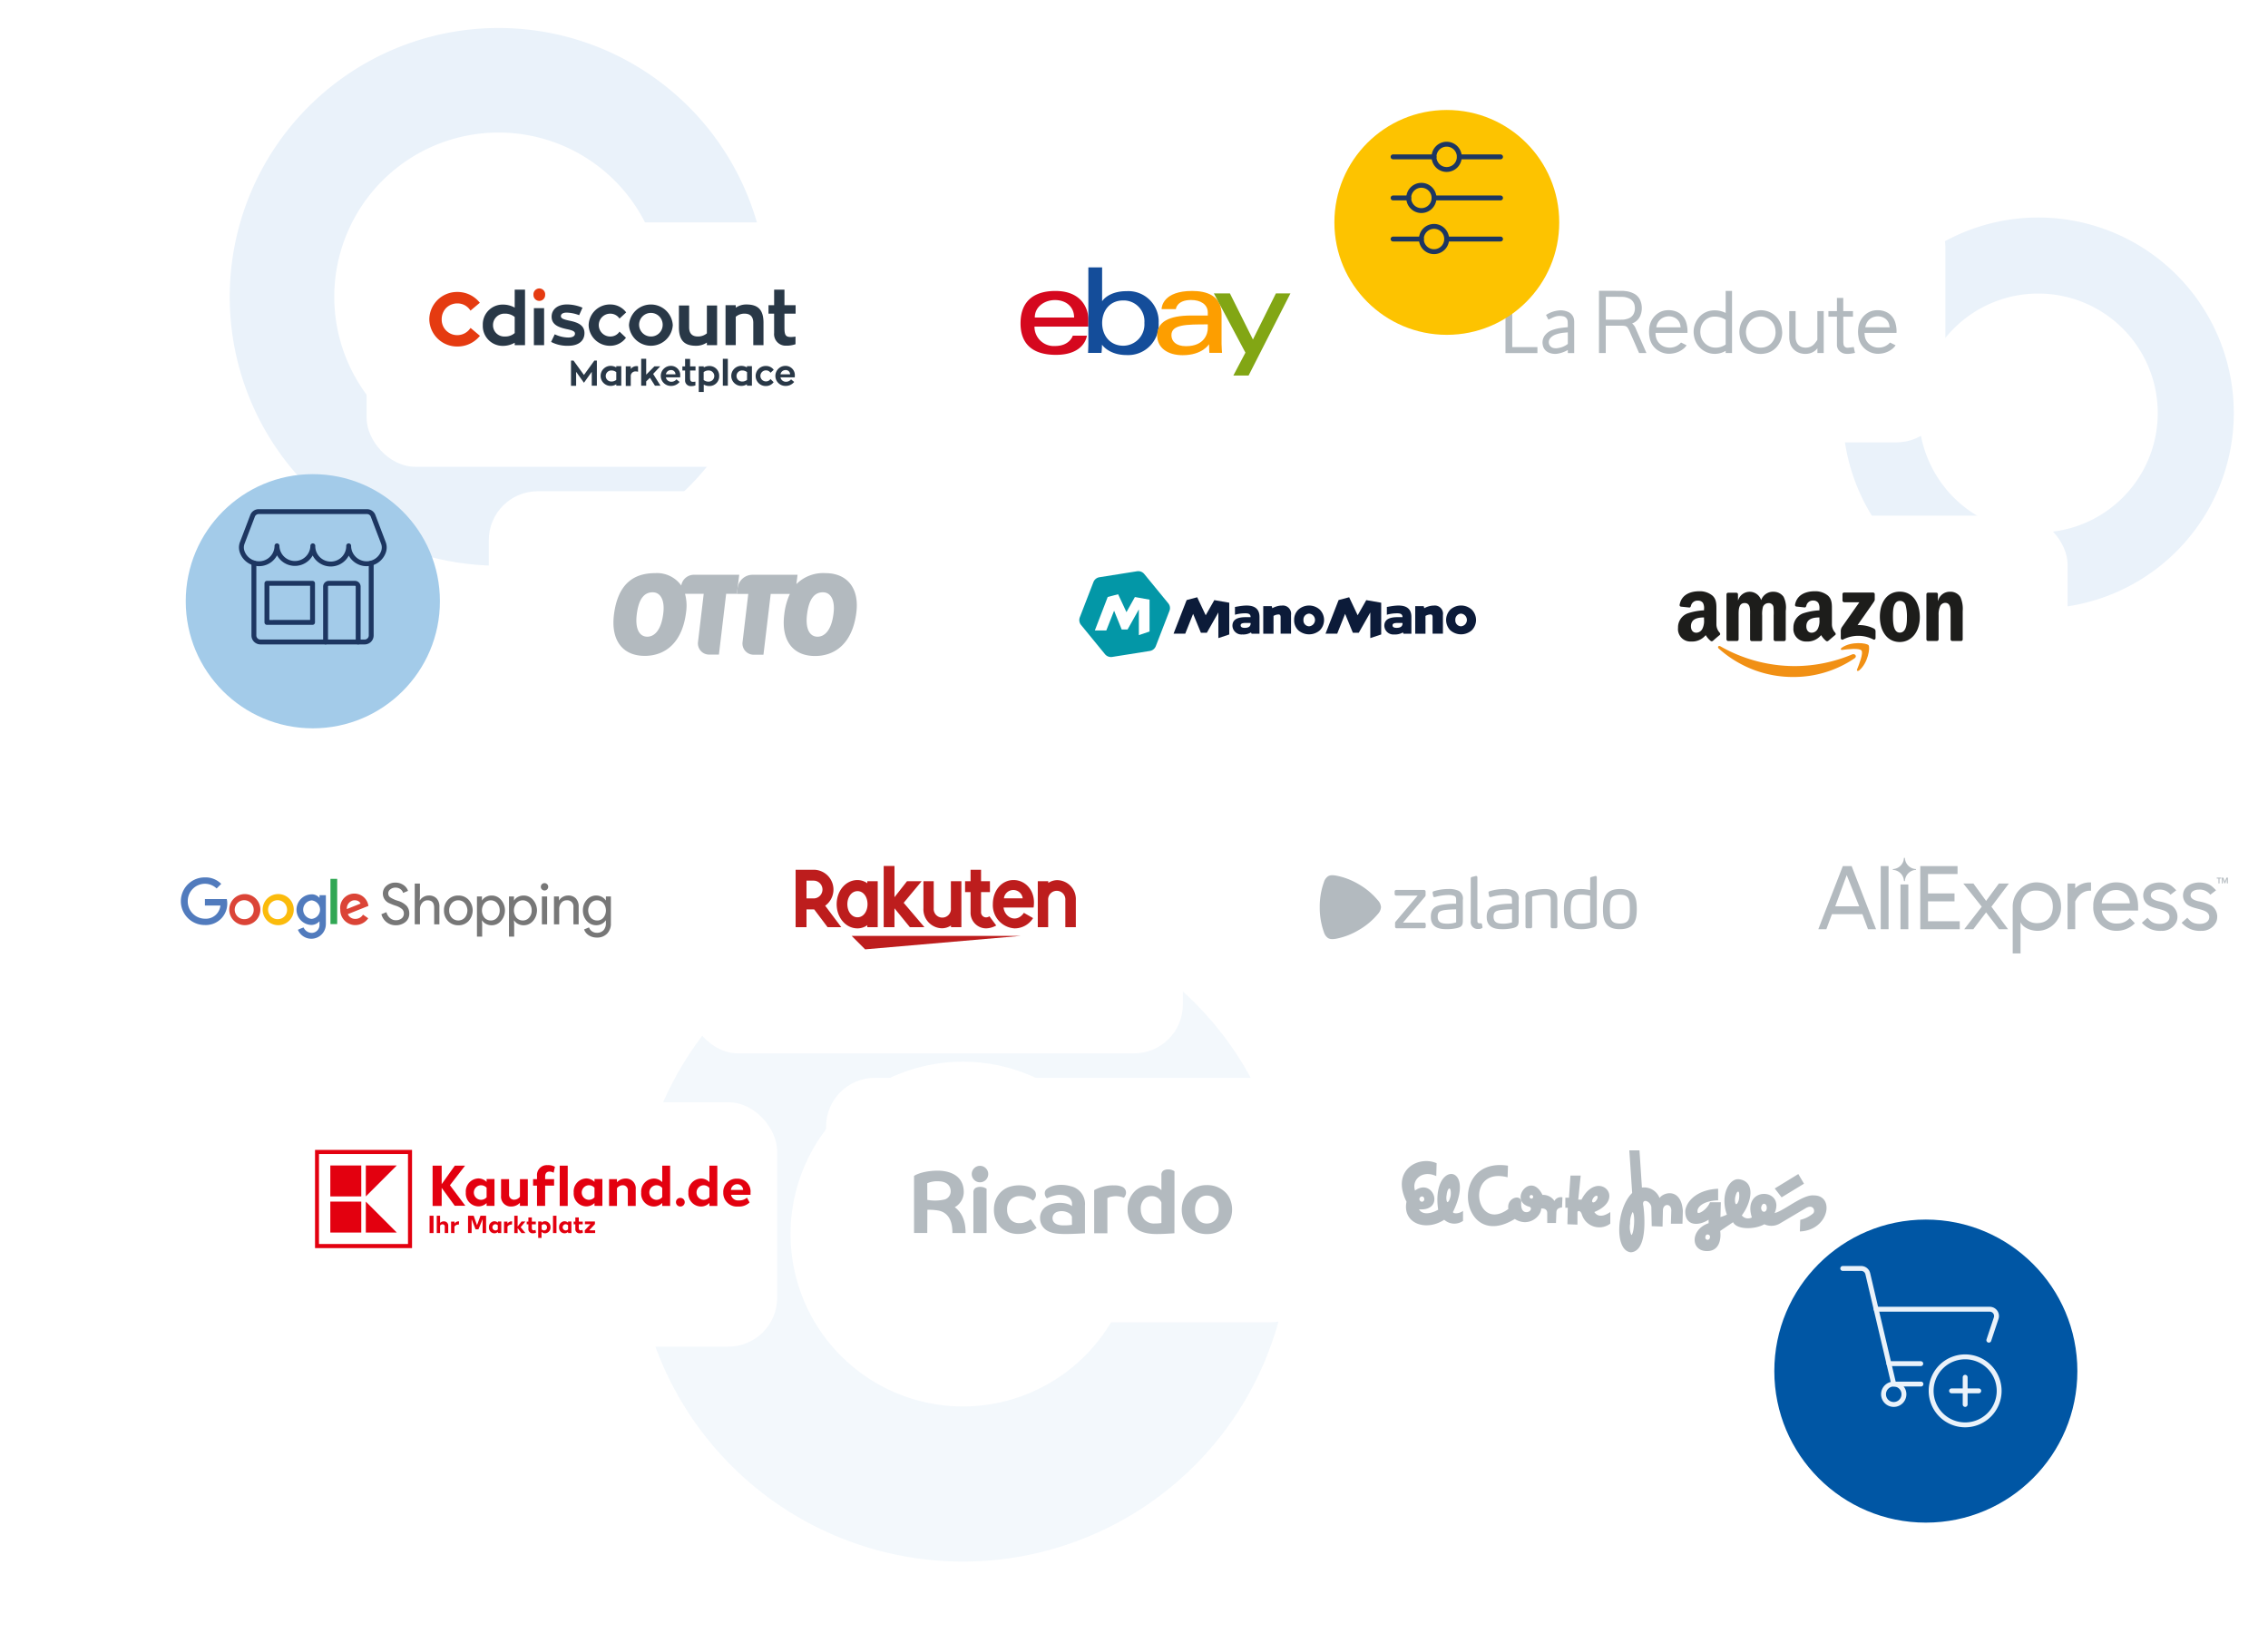 <?xml version="1.0" encoding="UTF-8"?>
<svg xmlns="http://www.w3.org/2000/svg" xmlns:xlink="http://www.w3.org/1999/xlink" width="464" height="334" viewBox="0 0 464 334">
  <defs>
    <filter id="Background" x="45" y="15.5" width="161" height="110">
      <feOffset dy="5"></feOffset>
      <feGaussianBlur stdDeviation="10" result="blur"></feGaussianBlur>
      <feFlood flood-opacity="0.161"></feFlood>
      <feComposite operator="in" in2="blur"></feComposite>
      <feComposite in="SourceGraphic"></feComposite>
    </filter>
    <filter id="Background-2" x="111" y="135.5" width="161" height="110">
      <feOffset dy="5"></feOffset>
      <feGaussianBlur stdDeviation="10" result="blur-2"></feGaussianBlur>
      <feFlood flood-opacity="0.161"></feFlood>
      <feComposite operator="in" in2="blur-2"></feComposite>
      <feComposite in="SourceGraphic"></feComposite>
    </filter>
    <filter id="Background-3" x="156" y="15.5" width="161" height="110">
      <feOffset dy="5"></feOffset>
      <feGaussianBlur stdDeviation="10" result="blur-3"></feGaussianBlur>
      <feFlood flood-opacity="0.161"></feFlood>
      <feComposite operator="in" in2="blur-3"></feComposite>
      <feComposite in="SourceGraphic"></feComposite>
    </filter>
    <filter id="Background-4" x="181" y="75.5" width="161" height="110">
      <feOffset dy="5"></feOffset>
      <feGaussianBlur stdDeviation="10" result="blur-4"></feGaussianBlur>
      <feFlood flood-opacity="0.161"></feFlood>
      <feComposite operator="in" in2="blur-4"></feComposite>
      <feComposite in="SourceGraphic"></feComposite>
    </filter>
    <linearGradient id="linear-gradient" x1="1.384" y1="1.272" x2="1.402" y2="1.288" gradientUnits="objectBoundingBox">
      <stop offset="0" stop-color="#0397a7"></stop>
      <stop offset="0.997" stop-color="#00eccd"></stop>
    </linearGradient>
    <filter id="Background-5" x="292" y="75.5" width="161" height="110">
      <feOffset dy="5"></feOffset>
      <feGaussianBlur stdDeviation="10" result="blur-5"></feGaussianBlur>
      <feFlood flood-opacity="0.161"></feFlood>
      <feComposite operator="in" in2="blur-5"></feComposite>
      <feComposite in="SourceGraphic"></feComposite>
    </filter>
    <filter id="Background-6" x="0" y="135.5" width="161" height="110">
      <feOffset dy="5"></feOffset>
      <feGaussianBlur stdDeviation="10" result="blur-6"></feGaussianBlur>
      <feFlood flood-opacity="0.161"></feFlood>
      <feComposite operator="in" in2="blur-6"></feComposite>
      <feComposite in="SourceGraphic"></feComposite>
    </filter>
    <filter id="Background-7" x="28" y="195.5" width="161" height="110">
      <feOffset dy="5"></feOffset>
      <feGaussianBlur stdDeviation="10" result="blur-7"></feGaussianBlur>
      <feFlood flood-opacity="0.161"></feFlood>
      <feComposite operator="in" in2="blur-7"></feComposite>
      <feComposite in="SourceGraphic"></feComposite>
    </filter>
    <filter id="Ellipse_147" x="250.5" y="0" width="91" height="91">
      <feOffset dy="5"></feOffset>
      <feGaussianBlur stdDeviation="7.5" result="blur-8"></feGaussianBlur>
      <feFlood flood-opacity="0.161"></feFlood>
      <feComposite operator="in" in2="blur-8"></feComposite>
      <feComposite in="SourceGraphic"></feComposite>
    </filter>
    <filter id="Ellipse_147-2" x="340.5" y="227" width="107" height="107">
      <feOffset dy="5"></feOffset>
      <feGaussianBlur stdDeviation="7.5" result="blur-9"></feGaussianBlur>
      <feFlood flood-opacity="0.161"></feFlood>
      <feComposite operator="in" in2="blur-9"></feComposite>
      <feComposite in="SourceGraphic"></feComposite>
    </filter>
    <filter id="Ellipse_147-3" x="15.5" y="74.5" width="97" height="97">
      <feOffset dy="5"></feOffset>
      <feGaussianBlur stdDeviation="7.5" result="blur-10"></feGaussianBlur>
      <feFlood flood-opacity="0.161"></feFlood>
      <feComposite operator="in" in2="blur-10"></feComposite>
      <feComposite in="SourceGraphic"></feComposite>
    </filter>
  </defs>
  <g id="Marketplaces" transform="translate(-243 -726.5)">
    <path id="Tracé_4301" data-name="Tracé 4301" d="M-2253-95a67,67,0,0,0-67,67,67,67,0,0,0,67,67,67,67,0,0,0,67-67A67,67,0,0,0-2253-95Zm0,102.263A35.264,35.264,0,0,1-2288.263-28,35.263,35.263,0,0,1-2253-63.263,35.263,35.263,0,0,1-2217.737-28,35.263,35.263,0,0,1-2253,7.263Z" transform="translate(2693 1006.969)" fill="#eaf2fa" opacity="0.548" style="mix-blend-mode: multiply;isolation: isolate"></path>
    <path id="Tracé_4302" data-name="Tracé 4302" d="M819.344,171.9a40,40,0,1,0,40,40A40,40,0,0,0,819.344,171.9Zm0,64.445A24.445,24.445,0,1,1,843.788,211.9,24.445,24.445,0,0,1,819.344,236.345Z" transform="translate(-159.344 599.1)" fill="#eaf2fa"></path>
    <path id="Tracé_4303" data-name="Tracé 4303" d="M834.344,171.9a55,55,0,1,0,55,55A55,55,0,0,0,834.344,171.9Zm0,88.612a33.611,33.611,0,1,1,33.61-33.612A33.611,33.611,0,0,1,834.344,260.512Z" transform="translate(-489.344 560.327)" fill="#eaf2fa"></path>
    <g id="Groupe_1914" data-name="Groupe 1914" transform="translate(0 10)">
      <g id="Cdiscount_MKP" transform="translate(330.829 775.59)">
        <g transform="matrix(1, 0, 0, 1, -87.83, -59.09)" filter="url(#Background)">
          <rect id="Background-8" data-name="Background" width="101" height="50" rx="10" transform="translate(75 40.5)" fill="#fff"></rect>
        </g>
        <g id="Groupe_1903" data-name="Groupe 1903" transform="translate(0)">
          <path id="Tracé_4633" data-name="Tracé 4633" d="M8.341,10.488A3.2,3.2,0,0,1,5.76,11.832,3.158,3.158,0,0,1,2.539,8.589a3.287,3.287,0,0,1,.939-2.347,3.263,3.263,0,0,1,2.283-.9A3.11,3.11,0,0,1,8.341,6.691l.085.128L10.347,5.2l-.107-.107A5.784,5.784,0,0,0,5.76,3,5.674,5.674,0,0,0,0,8.589a5.67,5.67,0,0,0,5.76,5.568,5.844,5.844,0,0,0,4.5-2.069l.107-.107L8.448,10.36Z" transform="translate(0 -2.36)" fill="#e53b11"></path>
          <path id="Tracé_4634" data-name="Tracé 4634" d="M59.94.8V12.149H57.828v-.491a4.861,4.861,0,0,1-2.389.64A4.071,4.071,0,0,1,51.3,8.075a4.058,4.058,0,0,1,4.139-4.224,4.911,4.911,0,0,1,2.389.619V.8ZM57.828,9.675V6.389a3.036,3.036,0,0,0-2.005-.683,2.322,2.322,0,0,0-2.432,2.347,2.292,2.292,0,0,0,2.432,2.325A2.876,2.876,0,0,0,57.828,9.675Z" transform="translate(-40.356 -0.629)" fill="#293847"></path>
          <path id="Tracé_4635" data-name="Tracé 4635" d="M100.3,18.5h2.091v7.573H100.3Z" transform="translate(-78.903 -14.553)" fill="#293847"></path>
          <path id="Tracé_4636" data-name="Tracé 4636" d="M117.547,21.1a6.62,6.62,0,0,0,2.795.661c.96,0,1.344-.363,1.344-.789,0-.469-.469-.683-1.728-.939-1.771-.384-3.051-.96-3.051-2.539,0-1.472,1.216-2.5,3.115-2.5a8.264,8.264,0,0,1,3.2.661l-.683,1.536A7.615,7.615,0,0,0,120,16.664c-.789,0-1.195.277-1.195.725s.491.661,1.813.939c1.9.384,3.008,1.045,3.008,2.539,0,1.557-1.195,2.581-3.285,2.581a7.139,7.139,0,0,1-3.541-.789Z" transform="translate(-91.883 -11.8)" fill="#293847"></path>
          <path id="Tracé_4637" data-name="Tracé 4637" d="M160.437,21.805a3.962,3.962,0,0,1-3.157,1.643,4.348,4.348,0,0,1-4.48-4.224A4.348,4.348,0,0,1,157.28,15a4.02,4.02,0,0,1,3.2,1.621l-1.365,1.259a2.247,2.247,0,0,0-1.835-1,2.337,2.337,0,1,0,0,4.672,2.195,2.195,0,0,0,1.835-1Z" transform="translate(-120.203 -11.8)" fill="#293847"></path>
          <path id="Tracé_4638" data-name="Tracé 4638" d="M200.46,19.224a4.488,4.488,0,0,1-8.96,0,4.488,4.488,0,0,1,8.96,0Zm-2.069,0a2.412,2.412,0,1,0-2.411,2.325A2.368,2.368,0,0,0,198.391,19.224Z" transform="translate(-150.647 -11.8)" fill="#293847"></path>
          <path id="Tracé_4639" data-name="Tracé 4639" d="M247.208,16v8.107h-2.091v-.533a3.888,3.888,0,0,1-2.219.661c-2.389,0-3.5-1.109-3.5-3.776V16h2.091v4.459c0,1.259.619,1.877,1.771,1.877a2.836,2.836,0,0,0,1.856-.64V16Z" transform="translate(-188.329 -12.587)" fill="#293847"></path>
          <path id="Tracé_4640" data-name="Tracé 4640" d="M291.865,18.755V23.32h-2.091V18.755c0-1.259-.619-1.877-1.771-1.877a2.681,2.681,0,0,0-1.813.64v5.8H284.1V15.149h2.091v.512A3.752,3.752,0,0,1,288.367,15C290.777,15,291.865,16.109,291.865,18.755Z" transform="translate(-223.493 -11.8)" fill="#293847"></path>
          <path id="Tracé_4641" data-name="Tracé 4641" d="M328.564,5.707v2.9c0,1.451.235,1.877,1.3,1.877a6.17,6.17,0,0,0,.96-.085v1.557a5.394,5.394,0,0,1-1.9.3,2.358,2.358,0,0,1-2.475-2.581V5.707H325.3V3.979h1.152V.8h2.112V3.979h2.283V5.707Z" transform="translate(-255.904 -0.629)" fill="#293847"></path>
          <path id="Tracé_4642" data-name="Tracé 4642" d="M99.9,1.237a1.2,1.2,0,1,1,2.389,0,1.195,1.195,0,1,1-2.389,0Z" transform="translate(-78.588)" fill="#e53b11"></path>
        </g>
        <g id="Groupe_1904" data-name="Groupe 1904" transform="translate(28.992 14.314)">
          <path id="Tracé_4643" data-name="Tracé 4643" d="M141.191,68.8v5.141h-1.045V71.1l-1.6,2.24-1.6-2.24v2.859H135.9V68.8h.512l2.133,2.944,2.133-2.944Z" transform="translate(-135.9 -68.437)" fill="#293847"></path>
          <path id="Tracé_4644" data-name="Tracé 4644" d="M168.839,73.985v3.968h-1.024v-.3a2.092,2.092,0,0,1-1.152.341,2.05,2.05,0,0,1,0-4.1,2.269,2.269,0,0,1,1.152.32v-.256h1.024Zm-1.024,1.195a1.521,1.521,0,0,0-.981-.341,1.122,1.122,0,0,0-1.173,1.131,1.134,1.134,0,0,0,1.173,1.131,1.521,1.521,0,0,0,.981-.341Z" transform="translate(-158.556 -72.449)" fill="#293847"></path>
          <path id="Tracé_4645" data-name="Tracé 4645" d="M189.4,74.719a1.515,1.515,0,0,1,1.259-.619,1.277,1.277,0,0,1,.256.043v1.109a2.66,2.66,0,0,0-.491-.064.949.949,0,0,0-1,1.045v1.92H188.4V74.143h1.024v.576Z" transform="translate(-177.2 -72.607)" fill="#293847"></path>
          <path id="Tracé_4646" data-name="Tracé 4646" d="M207.147,72.6h-1.131l-1.024-1.621-.768.747V72.6H203.2V67.1h1.024v3.243l1.685-1.707H207.1l-1.451,1.557Z" transform="translate(-188.843 -67.1)" fill="#293847"></path>
          <path id="Tracé_4647" data-name="Tracé 4647" d="M223.124,76.268a1.1,1.1,0,0,0,1.131.875,1.255,1.255,0,0,0,1.024-.491l.64.533a2.207,2.207,0,0,1-1.792.811,2.048,2.048,0,0,1,0-4.1,1.892,1.892,0,0,1,1.92,2.112v.235h-2.923Zm0-.64h1.963a.876.876,0,0,0-.96-.875A1.027,1.027,0,0,0,223.124,75.628Z" transform="translate(-203.711 -72.449)" fill="#293847"></path>
          <path id="Tracé_4648" data-name="Tracé 4648" d="M244.279,69.568v1.408c0,.7.107.917.619.917a3.2,3.2,0,0,0,.469-.043v.768a2.246,2.246,0,0,1-.917.149,1.149,1.149,0,0,1-1.195-1.259V69.568H242.7v-.832h.555V67.2h1.024v1.536h1.109v.832Z" transform="translate(-219.916 -67.179)" fill="#293847"></path>
          <path id="Tracé_4649" data-name="Tracé 4649" d="M262.581,76.048a1.974,1.974,0,0,1-2.005,2.048,2.258,2.258,0,0,1-1.152-.3v1.515H258.4V74.064h1.024V74.3a2.315,2.315,0,0,1,1.152-.3A1.974,1.974,0,0,1,262.581,76.048Zm-1,0a1.14,1.14,0,0,0-1.195-1.131,1.521,1.521,0,0,0-.981.341v1.6a1.44,1.44,0,0,0,.981.341A1.144,1.144,0,0,0,261.579,76.048Z" transform="translate(-232.267 -72.528)" fill="#293847"></path>
          <path id="Tracé_4650" data-name="Tracé 4650" d="M281.5,67.1h1.024v5.5H281.5Z" transform="translate(-250.439 -67.1)" fill="#293847"></path>
          <path id="Tracé_4651" data-name="Tracé 4651" d="M294.139,73.985v3.968h-1.024v-.3a2.092,2.092,0,0,1-1.152.341,2.05,2.05,0,0,1,0-4.1,2.269,2.269,0,0,1,1.152.32v-.256h1.024Zm-1,1.195a1.521,1.521,0,0,0-.981-.341,1.122,1.122,0,0,0-1.173,1.131,1.134,1.134,0,0,0,1.173,1.131,1.521,1.521,0,0,0,.981-.341Z" transform="translate(-257.126 -72.449)" fill="#293847"></path>
          <path id="Tracé_4652" data-name="Tracé 4652" d="M316.512,77.307a1.9,1.9,0,0,1-1.536.789,2.052,2.052,0,1,1,0-4.1,1.91,1.91,0,0,1,1.557.789l-.661.6a1.076,1.076,0,0,0-.9-.491,1.131,1.131,0,1,0,0,2.261,1.076,1.076,0,0,0,.9-.491Z" transform="translate(-275.062 -72.528)" fill="#293847"></path>
          <path id="Tracé_4653" data-name="Tracé 4653" d="M333.024,76.268a1.1,1.1,0,0,0,1.131.875,1.255,1.255,0,0,0,1.024-.491l.64.533a2.207,2.207,0,0,1-1.792.811,2.048,2.048,0,0,1,0-4.1,1.892,1.892,0,0,1,1.92,2.112v.235h-2.923Zm0-.64h1.963a.876.876,0,0,0-.96-.875A1.027,1.027,0,0,0,333.024,75.628Z" transform="translate(-290.166 -72.449)" fill="#293847"></path>
        </g>
      </g>
      <g id="otto" transform="translate(368.5 833.752)">
        <rect id="Background-9" data-name="Background" width="101" height="50" rx="10" transform="translate(-25.5 -16.752)" fill="#fff"></rect>
        <path id="Tracé_4654" data-name="Tracé 4654" d="M264.587,81c-1.578,0-2.8,1.124-3.108,4.542-.239,2.845.669,4.542,2.319,4.542,1.506,0,2.821-1.363,3.108-4.781C267.146,82.721,266.285,81,264.587,81Z" transform="translate(-221.901 -77.079)" fill="none"></path>
        <path id="Tracé_4655" data-name="Tracé 4655" d="M118.887,81c-1.578,0-2.8,1.124-3.108,4.542-.239,2.845.669,4.542,2.319,4.542,1.506,0,2.821-1.363,3.108-4.781C121.469,82.721,120.585,81,118.887,81Z" transform="translate(-111.034 -77.079)" fill="none"></path>
        <path id="Tracé_4656" data-name="Tracé 4656" d="M121.785,64.935h-9.276a2.619,2.619,0,0,0-2.582,2.2,6.089,6.089,0,0,0-5.355-2.534c-4.3,0-7.6,2.1-8.415,8.463-.669,5.331,1.817,8.463,6.288,8.463,4.064,0,7.674-2.534,8.463-8.917a9.264,9.264,0,0,0-.215-3.777h3.825l-1.171,9.874a2.288,2.288,0,0,0,2.271,2.558h2.008l1.482-12.432h2.2l.143-1.2Zm-15.539,7.889c-.406,3.419-1.793,4.781-3.275,4.781-1.65,0-2.51-1.673-2.152-4.542.406-3.419,1.673-4.542,3.251-4.542C105.743,68.521,106.58,70.242,106.245,72.824Z" transform="translate(-96.048 -64.6)" fill="#b3babf"></path>
        <line id="Ligne_124" data-name="Ligne 124" x1="0.143" y2="1.171" transform="translate(25.258 3.06)" fill="none" stroke="#e20613" stroke-linecap="round" stroke-linejoin="round" stroke-width="0"></line>
        <path id="Tracé_4657" data-name="Tracé 4657" d="M219.8,64.6a7.747,7.747,0,0,0-5.929,2.247l.239-1.913h-9.2a3.078,3.078,0,0,0-3.06,2.725l-.143,1.2h2.319l-1.171,9.874a2.288,2.288,0,0,0,2.271,2.558h2.008l1.482-12.432h3.921a13.544,13.544,0,0,0-1.148,4.232c-.669,5.331,1.817,8.463,6.288,8.463,4.064,0,7.674-2.534,8.463-8.917C226.754,67.8,224.364,64.6,219.8,64.6Zm1.673,8.224c-.406,3.419-1.793,4.781-3.275,4.781-1.65,0-2.51-1.673-2.152-4.542.406-3.419,1.673-4.542,3.251-4.542C220.969,68.521,221.806,70.242,221.471,72.824Z" transform="translate(-176.442 -64.6)" fill="#b3babf"></path>
      </g>
      <g id="Rakuten" transform="translate(405.772 893.659)">
        <g transform="matrix(1, 0, 0, 1, -162.77, -177.16)" filter="url(#Background-2)">
          <rect id="Background-10" data-name="Background" width="101" height="50" rx="10" transform="translate(141 160.5)" fill="#fff"></rect>
        </g>
        <g id="Groupe_1907" data-name="Groupe 1907" transform="translate(0)">
          <g id="Groupe_1906" data-name="Groupe 1906">
            <g id="Groupe_1905" data-name="Groupe 1905">
              <path id="Tracé_4658" data-name="Tracé 4658" d="M90.769,70H56.1l2.758,2.758Z" transform="translate(-44.639 -55.699)" fill="#bd1d1d"></path>
              <path id="Tracé_4659" data-name="Tracé 4659" d="M47.372,14.345v.409a3.547,3.547,0,0,0-2-.654c-2.431,0-4.27,2.206-4.27,4.944,0,2.717,1.839,4.944,4.27,4.944a3.449,3.449,0,0,0,2-.654v.409H49.5v-9.4Zm-2,7.375c-1.205,0-2.084-1.185-2.084-2.676s.878-2.676,2.084-2.676,2.043,1.185,2.043,2.676S46.555,21.72,45.37,21.72Z" transform="translate(-32.703 -11.219)" fill="#bd1d1d"></path>
              <path id="Tracé_4660" data-name="Tracé 4660" d="M133.618,15.3v5.516a1.764,1.764,0,1,1-3.514,0V15.3H128v5.516a3.872,3.872,0,0,0,3.82,4.106,3.36,3.36,0,0,0,1.818-.572V24.7h2.125V15.3h-2.145Z" transform="translate(-101.85 -12.174)" fill="#bd1d1d"></path>
              <path id="Tracé_4661" data-name="Tracé 4661" d="M244.625,23.822V18.306a1.764,1.764,0,1,1,3.514,0v5.516h2.145V18.306a3.872,3.872,0,0,0-3.82-4.106,3.36,3.36,0,0,0-1.818.572v-.347H242.5v9.4Z" transform="translate(-192.958 -11.299)" fill="#bd1d1d"></path>
              <path id="Tracé_4662" data-name="Tracé 4662" d="M2.227,15.547V11.911H3.8l2.738,3.637h2.8L6.047,11.155A4.056,4.056,0,0,0,3.7,3.8H0V15.547Zm0-9.52H3.677a1.818,1.818,0,0,1,0,3.637H2.227Z" transform="translate(0 -3.024)" fill="#bd1d1d"></path>
              <path id="Tracé_4663" data-name="Tracé 4663" d="M174.685,13.32a1.292,1.292,0,0,1-.715.225,1.046,1.046,0,0,1-1-1.144V8.376h1.818V6.149h-1.818V3.8h-2.145V6.149H169.7V8.376h1.124v4.066a3.2,3.2,0,0,0,3.167,3.35,4.505,4.505,0,0,0,2.084-.592Z" transform="translate(-135.031 -3.024)" fill="#bd1d1d"></path>
              <path id="Tracé_4664" data-name="Tracé 4664" d="M92.286,7.539l3.677-4.413h-3L90.406,6.395V0H88.2V12.523h2.206V8.662l3.146,3.861h2.983Z" transform="translate(-70.181)" fill="#bd1d1d"></path>
              <path id="Tracé_4665" data-name="Tracé 4665" d="M201.749,14.1c-2.472,0-4.249,2.166-4.249,4.944a4.748,4.748,0,0,0,4.454,4.944,4.455,4.455,0,0,0,3.779-2.1l-1.88-1.083c-1.451,2.145-3.882,1.062-4.168-1.083h6.149C206.367,16.327,204.181,14.1,201.749,14.1Zm1.859,3.739h-3.841A1.935,1.935,0,0,1,203.609,17.839Z" transform="translate(-157.151 -11.219)" fill="#bd1d1d"></path>
            </g>
          </g>
        </g>
      </g>
      <g id="ebay" transform="translate(451.788 771.198)">
        <g transform="matrix(1, 0, 0, 1, -208.79, -54.7)" filter="url(#Background-3)">
          <rect id="Background-11" data-name="Background" width="101" height="50" rx="10" transform="translate(186 40.5)" fill="#fff"></rect>
        </g>
        <path id="Tracé_4485" data-name="Tracé 4485" d="M7.139,23.456C3.245,23.456,0,25.108,0,30.093c0,3.949,2.182,6.435,7.239,6.435,5.954,0,6.335-3.921,6.335-3.921H10.69s-.618,2.111-3.626,2.111a3.949,3.949,0,0,1-4.212-3.974H13.877V29.288C13.876,26.994,12.42,23.456,7.139,23.456Zm-.1,1.861c2.332,0,3.921,1.429,3.921,3.57H2.916C2.916,26.613,4.991,25.317,7.039,25.317Z" transform="translate(0 -18.63)" fill="#d5081e"></path>
        <path id="Tracé_4486" data-name="Tracé 4486" d="M67.186,0V15.4c0,.874-.063,2.1-.063,2.1h2.752s.1-.882.1-1.687c0,0,1.359,2.127,5.056,2.127a6.247,6.247,0,0,0,6.536-6.574,6.213,6.213,0,0,0-6.529-6.5C71.194,4.864,70,6.938,70,6.938V0Zm7.14,6.768a4.257,4.257,0,0,1,4.324,4.594,4.359,4.359,0,0,1-4.3,4.669c-2.821,0-4.343-2.2-4.343-4.645C70,9.112,71.367,6.768,74.325,6.768Z" transform="translate(-53.311)" fill="#144d9a"></path>
        <path id="Tracé_4487" data-name="Tracé 4487" d="M142.983,23.456c-5.859,0-6.235,3.208-6.235,3.721h2.916s.153-1.873,3.117-1.873c1.926,0,3.418.882,3.418,2.577v.6h-3.418c-4.539,0-6.938,1.328-6.938,4.022,0,2.651,2.217,4.094,5.213,4.094,4.083,0,5.4-2.256,5.4-2.256,0,.9.069,1.782.069,1.782h2.593s-.1-1.1-.1-1.8V28.267c0-3.974-3.206-4.811-6.033-4.811Zm3.217,6.838v.8c0,1.049-.646,3.658-4.459,3.658-2.087,0-2.981-1.042-2.981-2.25C138.759,30.308,141.773,30.294,146.2,30.294Z" transform="translate(-107.891 -18.63)" fill="#fd9e00"></path>
        <path id="Tracé_4488" data-name="Tracé 4488" d="M192.227,25.9h3.281l4.708,9.432,4.7-9.432h2.972L199.329,42.7h-3.118l2.469-4.681L192.227,25.9Z" transform="translate(-152.673 -20.573)" fill="#82a614"></path>
      </g>
      <g id="Mano_Mano" data-name="Mano Mano" transform="translate(463.811 833.351)">
        <g transform="matrix(1, 0, 0, 1, -220.81, -116.85)" filter="url(#Background-4)">
          <rect id="Background-12" data-name="Background" width="101" height="50" rx="10" transform="translate(211 100.5)" fill="#fff"></rect>
        </g>
        <g id="Groupe_1909" data-name="Groupe 1909" transform="translate(0 0)">
          <path id="Tracé_4666" data-name="Tracé 4666" d="M18.2,6.576l-4.914-6a1.593,1.593,0,0,0-1.465-.56L4.116,1.24a1.581,1.581,0,0,0-1.223.983L.1,9.443a1.581,1.581,0,0,0,.242,1.543l4.914,6a1.593,1.593,0,0,0,1.465.56l7.706-1.223a1.582,1.582,0,0,0,1.223-.983l2.792-7.221A1.526,1.526,0,0,0,18.2,6.576Z" transform="translate(0 0)" fill="url(#linear-gradient)"></path>
          <path id="Tracé_4667" data-name="Tracé 4667" d="M52.733,66.7l-1.728,3.092L49.3,66.131l-2.129.559-2.632,6.845h2.346L48.476,69.5l1.556,3.845h1.2l2.312-4.119v5.271l2.186-.742V67.237Z" transform="translate(-41.36 -61.411)" fill="#fff"></path>
          <g id="Groupe_1908" data-name="Groupe 1908" transform="translate(19.282 5.338)">
            <path id="Tracé_4668" data-name="Tracé 4668" d="M295.727,77.315a3.278,3.278,0,0,1,4.369,0,3,3,0,0,1,0,4.249,3.346,3.346,0,0,1-4.369,0,2.79,2.79,0,0,1-.869-2.119A2.84,2.84,0,0,1,295.727,77.315Zm2.2,3.415a1.3,1.3,0,0,0,0-2.592,1.211,1.211,0,0,0-1.167,1.307A1.185,1.185,0,0,0,297.923,80.73Zm-5.593-4.238a1.685,1.685,0,0,1,1.887,1.927V82.24H292.09V78.859c0-.349-.126-.552-.4-.552a2.13,2.13,0,0,0-1.052.3v3.64h-2.1V76.605h1.738l.114.428a4.207,4.207,0,0,1,1.8-.541h.149Zm-13.805-1.116,3.054.53V82.4l-2.23.744V77.9L277,82.049H275.78l-1.59-3.866-1.613,4.057h-2.39l2.676-6.875,2.162-.575,1.739,3.685,1.761-3.1Zm4.22,1.4c1.533-.259,5.01-1.071,5.021,2.051v3.426h-1.613l-.126-.27a3.125,3.125,0,0,1-1.773.417,1.849,1.849,0,0,1-2.024-1.769c0-1.431,1.27-1.769,2.711-1.769h1.007c0-.586-.355-.8-1.109-.789a7.62,7.62,0,0,0-2.093.293V76.774Zm3.214,3.336v-.056l-.949-.011c-.743,0-1.1.113-1.1.485s.309.518.835.518C285.536,81.046,285.959,80.764,285.959,80.11Zm40.855-2.8a3.278,3.278,0,0,1,4.369,0,3,3,0,0,1,0,4.249,3.346,3.346,0,0,1-4.369,0,3.031,3.031,0,0,1,0-4.249ZM329,80.73a1.3,1.3,0,0,0,0-2.592,1.211,1.211,0,0,0-1.167,1.307A1.2,1.2,0,0,0,329,80.73Zm-5.581-4.238a1.677,1.677,0,0,1,1.876,1.927V82.24h-2.116V78.859c0-.349-.126-.552-.4-.552a2.13,2.13,0,0,0-1.052.3v3.64h-2.1V76.605h1.738l.114.428a4.2,4.2,0,0,1,1.8-.541h.149Zm-13.805-1.116,3.054.53V82.4l-2.23.744V77.9l-2.356,4.147h-1.212l-1.59-3.866-1.613,4.057h-2.39l2.676-6.875,2.162-.575,1.739,3.685,1.761-3.1Zm4.209,1.4c1.544-.259,5.021-1.071,5.021,2.051v3.426h-1.613l-.126-.27a3.125,3.125,0,0,1-1.773.417,1.849,1.849,0,0,1-2.024-1.769c0-1.431,1.27-1.769,2.711-1.769h1.007c0-.586-.355-.8-1.109-.789a7.623,7.623,0,0,0-2.093.293V76.774Zm3.214,3.336v-.056l-.949-.011c-.743,0-1.1.113-1.1.485s.309.518.835.518C316.611,81.046,317.035,80.764,317.034,80.11Z" transform="translate(-270.187 -74.791)" fill="#0c1b39"></path>
          </g>
        </g>
      </g>
      <g id="El_Corte_Ingles" data-name="El Corte Ingles">
        <rect id="Background-13" data-name="Background" width="101" height="50" rx="10" transform="translate(523 937)" fill="#fff"></rect>
        <path id="ElCorteIngles" d="M116.073,65.245l1.159,1.975-4.582,2.791-1.4-1.817,4.819-2.949Zm-7.61,6.9c0,.421.237.816.579.816s.579-.316.579-.816-.237-.816-.579-.816c-.263,0-.5.316-.579.816Zm-5.319-2.054c-.079.658,0,1.317.237,1.317.158,0,.5-.5.579-1.238s0-1.317-.158-1.317c-.263-.079-.5.5-.658,1.238ZM97.06,78.122a.456.456,0,0,0,.421.579.482.482,0,0,0,.5-.5.446.446,0,0,0-.421-.579c-.237-.079-.5.184-.5.5Zm0,2.87c2.87.237,3.265-2.449,3.028-4.108l2.633-1.791c.816,1.633,4.582,1.475,6.4.421a3.393,3.393,0,0,0,3.186-.158l5.24-3.107c1.633-.974,2.054.579,1.554,1.053a6.309,6.309,0,0,1-2.633,1.317l-.079,2.37c5.978-.237,7.215-7.373,2.87-7.373-2.291-.237-6.136,3.186-8.032,3.608,2.212-5.161-6.715-5.583-4.661.9a1.617,1.617,0,0,1-2.054-.421c1.975-2.633,2.87-6.794-.421-7.373-2.054-.421-4.108,3.107-2.633,7.215a8.619,8.619,0,0,1-1.317.5l.079-3.028H98.008c-.658,1.554-2.291,2.449-2.528,2.133-.316-1.159,1.238-2.449,4.187-2.528v-2.37c-3.845.158-6.32,2.133-6.715,4.424-.158,3.371,2.87,3.186,4.766,1.9V75.3c-3.687,1.264-3.687,5.451-.658,5.688ZM81.655,75.41a4.211,4.211,0,0,0,.237,2.291c.237.079.5-.974.579-2.291s-.079-2.291-.316-2.37a4.82,4.82,0,0,0-.5,2.37ZM81.5,60.426l.579,8.69c-3.265,3.186-3.687,11.876-.237,12.14,3.687-.316,2.633-8.769,2.528-9.506-.421-1.712,1.475-.974,1.633.237l.079,3.924,2.212.079.079-3.371c.079-1.4,1.712-1.4,1.712.079L90,75.41h2.37l.079-2.633c-.342-4.661-3.845-3.924-4.766-2.633a3.383,3.383,0,0,0-3.608-2.133l-.5-7.61H81.5ZM74.124,70.17c-.237.316-.316.737-.158.816.158.158.579,0,.816-.421.237-.316.316-.737.158-.816-.158-.158-.579.026-.816.421Zm-4.661-4.661-.316,4.582H68.41v2.054h.5l-.079,3.371,2.054.079V73.066c0-.316.579-.5.9.421a3.72,3.72,0,0,0,5.82,1.9v-2.37c-1.053.737-2.449,1.238-3.265,0,6.794-2.791.658-8.927-2.633-2.528h-.658l.5-4.924h-2.08Zm-8.374,4.345a.4.4,0,0,0,.421.421c.158,0,.316-.158.316-.421a.372.372,0,0,0-.737,0Zm-4.424-6.32c-12.377-1.9-9.743,17.775,1.4,10.9,2.791,1.791,5.4-.5,5.4-2.133.816-.079,1.238.316,1.238.9v2.054h1.791l.079-2.133c0-.737.5-.974,1.159-1.053l.079-2.054a1.464,1.464,0,0,0-1.633.737,2.751,2.751,0,0,0-2.449-1.238c-2.37-4.924-6.873,1.053-2.87,2.37.974.158.421,1.238-.5,1.159-.974-.079-1.053-1.317-.974-2.133-.079-1.633-3.028-.816-2.633,1.475-6.794,5.082-9.006-8.769-.158-6.478l.079-2.37ZM44.13,69.511c-.158.816,0,1.4.158,1.475.237,0,.5-.579.658-1.317.079-.737,0-1.4-.237-1.475-.263,0-.5.579-.579,1.317Zm-5.583.816a.556.556,0,0,0,.5.579.484.484,0,0,0,.5-.5c0-.316-.158-.579-.5-.579a.586.586,0,0,0-.5.5Zm-.079,2.133c.658,1.159,2.37.974,3.924.079-1.475-10.007,7.795-9.585,3.107.316-.421.5,1.053.658,1.975-.079v2.054a3.083,3.083,0,0,1-3.845-.237c-3.687,2.449-8.611.816-7.716-3.687-3.265-6.557,2.554-9.506,6.162-7.874L42,65.667c-2.791-1.317-5.082.658-4.345,2.949,3.766-2.712,6.241,4.266.816,3.845Z" transform="translate(494.838 891.442)" fill="#b3babf" fill-rule="evenodd"></path>
      </g>
      <g id="Zalando" transform="translate(513 895.555)">
        <rect id="Background-14" data-name="Background" width="101" height="50" rx="10" transform="translate(-18 -18.555)" fill="#fff"></rect>
        <path id="Tracé_4669" data-name="Tracé 4669" d="M112.886,4.007a4.505,4.505,0,0,0-2.141-.391,9.979,9.979,0,0,0-3.023.457.3.3,0,0,0-.22.283v.036l.132.67,0,.013a.266.266,0,0,0,.254.2h0a.455.455,0,0,0,.082-.015l.221-.053a9.807,9.807,0,0,1,2.426-.368A3.369,3.369,0,0,1,111.876,5c.432.167.435.451.44.921v.7c-.049,0-.133,0-.262,0a15.442,15.442,0,0,0-2.34.173c-1.409.22-2.575.562-2.567,2.534,0,2.5,2.287,2.507,3.386,2.51a9.549,9.549,0,0,0,1.884-.207c1.025-.242,1.287-.572,1.273-1.606V5.866a1.816,1.816,0,0,0-.8-1.859Zm-.564,6.429a5.664,5.664,0,0,1-1.776.27v0c-1.011-.008-2-.125-2-1.434.007-1.042.554-1.165,1.246-1.322l.048-.011a18.575,18.575,0,0,1,2.482-.162v2.659Zm12.794-4.571v4.162c.013,1.035-.248,1.364-1.274,1.606a9.42,9.42,0,0,1-1.883.207c-1.1,0-3.385-.007-3.386-2.509-.009-1.971,1.157-2.314,2.567-2.534a15.381,15.381,0,0,1,2.34-.173l.264,0v-.7c-.005-.47-.009-.753-.44-.92a3.342,3.342,0,0,0-1.256-.166,9.726,9.726,0,0,0-2.426.368l-.22.053a.29.29,0,0,1-.082.013.265.265,0,0,1-.254-.2l0-.012-.132-.67V4.356a.3.3,0,0,1,.219-.283,9.96,9.96,0,0,1,3.024-.457,4.493,4.493,0,0,1,2.14.392,1.813,1.813,0,0,1,.8,1.858Zm-1.364,1.913a18.447,18.447,0,0,0-2.482.162l-.049.011c-.692.157-1.239.28-1.246,1.322,0,1.308.989,1.426,2,1.434v0a5.664,5.664,0,0,0,1.776-.27V7.778Zm22.067-4.162c-3.184.005-3.454,2.129-3.457,4.12s.273,4.1,3.457,4.1,3.453-2.116,3.457-4.105c0-2.083-.273-4.115-3.457-4.12Zm0,7.063c-1.932-.009-2.028-1.015-2.042-2.942.013-1.937.11-2.948,2.041-2.957,1.931.009,2.029,1.02,2.042,2.956C147.848,9.663,147.75,10.669,145.819,10.679Zm-5.715.869-.083.021a7.606,7.606,0,0,1-2.124.272h0c-2.948-.005-3.525-1.514-3.529-4.12,0-2.987.936-4.1,3.441-4.1a7.769,7.769,0,0,1,1.931.224l0-2.407c0-.106.043-.244.289-.291l.783-.2h.043c.18,0,.244.167.244.305v9.044c.012.572-.055,1.061-.991,1.261ZM139.737,5a7.657,7.657,0,0,0-1.813-.235c-1.508.015-2.142.431-2.157,2.973.018,2.792.836,2.943,2.171,2.956v0a7.083,7.083,0,0,0,1.8-.246V5ZM132.7,11.651h-.7a.324.324,0,0,1-.33-.334V5.951c-.013-.907-.282-1.16-1.244-1.173a10.413,10.413,0,0,0-2.555.378v6.161a.314.314,0,0,1-.314.334h-.715a.324.324,0,0,1-.33-.333V5.3a1,1,0,0,1,.822-1.2,11.563,11.563,0,0,1,3.121-.484c1.8,0,2.567.662,2.571,2.205v5.5a.325.325,0,0,1-.33.334Zm-15.855.145a1.209,1.209,0,0,0,.817-.221.207.207,0,0,0,.055-.155,5.521,5.521,0,0,0-.112-.57l0-.013a.216.216,0,0,0-.2-.2H117.4l-.2,0c-.287-.009-.525-.053-.53-.477V1.243a.279.279,0,0,0-.257-.3h-.051l-.784.2a.279.279,0,0,0-.266.289v8.754a1.427,1.427,0,0,0,1.544,1.61Zm-11.073-.145h-5.617a.325.325,0,0,1-.33-.334v-.7a.5.5,0,0,1,.154-.377l4.471-5.277h-4.381a.326.326,0,0,1-.33-.335V4.139a.325.325,0,0,1,.33-.334h5.675a.325.325,0,0,1,.328.334V4.85a.484.484,0,0,1-.142.352l-4.482,5.288h4.324a.326.326,0,0,1,.329.334v.494a.325.325,0,0,1-.329.333Z" transform="translate(-84.416 -0.795)" fill="#b3babf"></path>
        <path id="Tracé_4670" data-name="Tracé 4670" d="M2.6,13.068a1.7,1.7,0,0,1-.883-.2,2.275,2.275,0,0,1-.88-1.27A14.734,14.734,0,0,1,0,6.539V6.532A14.742,14.742,0,0,1,.839,1.465,2.259,2.259,0,0,1,1.72.2,1.667,1.667,0,0,1,2.6,0a4.033,4.033,0,0,1,.643.057A14.212,14.212,0,0,1,7.983,1.852l.005,0a14.379,14.379,0,0,1,3.9,3.27,2.3,2.3,0,0,1,.644,1.409,2.294,2.294,0,0,1-.644,1.409,14.372,14.372,0,0,1-3.9,3.269l-.006,0A14.175,14.175,0,0,1,3.244,13.01a3.906,3.906,0,0,1-.642.057" transform="translate(0)" fill="#b3babf"></path>
      </g>
      <g id="amazon" transform="translate(586.301 837.46)">
        <g transform="matrix(1, 0, 0, 1, -343.3, -120.96)" filter="url(#Background-5)">
          <rect id="Background-15" data-name="Background" width="101" height="50" rx="10" transform="translate(322 100.5)" fill="#fff"></rect>
        </g>
        <g id="Groupe_804" data-name="Groupe 804" transform="translate(8.186 10.611)">
          <path id="Tracé_2290" data-name="Tracé 2290" d="M67.98,57.292a22.132,22.132,0,0,1-12.51,3.822,22.682,22.682,0,0,1-15.29-5.826c-.307-.286-.041-.675.347-.45a30.724,30.724,0,0,0,15.29,4.047,30.422,30.422,0,0,0,11.672-2.392C68.062,56.269,68.552,56.883,67.98,57.292Z" transform="translate(-40.046 -54.187)" fill="#f19014" fill-rule="evenodd"></path>
          <path id="Tracé_2291" data-name="Tracé 2291" d="M167.149,53.42c-.429-.552-2.862-.266-3.945-.123-.327.041-.388-.245-.082-.45,1.942-1.37,5.11-.961,5.478-.511s-.1,3.638-1.921,5.151c-.286.225-.552.1-.429-.2C166.659,56.241,167.579,53.972,167.149,53.42Z" transform="translate(-137.806 -51.91)" fill="#f19014" fill-rule="evenodd"></path>
        </g>
        <g id="Groupe_805" data-name="Groupe 805" transform="translate(0)">
          <path id="Tracé_2292" data-name="Tracé 2292" d="M163.247,2.956V1.627a.311.311,0,0,1,.327-.327H169.5a.341.341,0,0,1,.348.327V2.751c0,.184-.164.429-.45.838l-3.066,4.374a6.659,6.659,0,0,1,3.373.715.609.609,0,0,1,.307.511V10.6c0,.2-.2.429-.429.307a6.762,6.762,0,0,0-6.255.02.321.321,0,0,1-.429-.307V9.272a1.527,1.527,0,0,1,.225-.9l3.577-5.09h-3.087A.36.36,0,0,1,163.247,2.956Z" transform="translate(-129.602 -1.034)" fill="#1d1d1b" fill-rule="evenodd"></path>
          <path id="Tracé_2293" data-name="Tracé 2293" d="M50.626,10.577h-1.8a.369.369,0,0,1-.327-.307V1.031A.341.341,0,0,1,48.848.7h1.676a.333.333,0,0,1,.327.307V2.217h.041a2.468,2.468,0,0,1,4.7,0A2.562,2.562,0,0,1,58.087.5a2.534,2.534,0,0,1,2.085,1.022,4.9,4.9,0,0,1,.45,2.9v5.846a.341.341,0,0,1-.347.327h-1.8a.351.351,0,0,1-.327-.327V5.365a12.262,12.262,0,0,0-.041-1.737.948.948,0,0,0-1.063-.8,1.2,1.2,0,0,0-1.083.756A5.664,5.664,0,0,0,55.8,5.365v4.906a.341.341,0,0,1-.347.327h-1.8a.351.351,0,0,1-.327-.327V5.365c0-1.022.164-2.555-1.1-2.555-1.288,0-1.247,1.472-1.247,2.555v4.906A.339.339,0,0,1,50.626,10.577Z" transform="translate(-38.586 -0.398)" fill="#1d1d1b" fill-rule="evenodd"></path>
          <path id="Tracé_2294" data-name="Tracé 2294" d="M206.068.4c2.678,0,4.109,2.31,4.109,5.233,0,2.821-1.594,5.069-4.129,5.069-2.616-.02-4.047-2.31-4.047-5.172C202,2.649,203.451.4,206.068.4Zm.02,1.9c-1.329,0-1.41,1.819-1.41,2.943s-.02,3.536,1.39,3.536c1.39,0,1.472-1.942,1.472-3.127a8.944,8.944,0,0,0-.266-2.453A1.144,1.144,0,0,0,206.088,2.3Z" transform="translate(-160.709 -0.318)" fill="#1d1d1b" fill-rule="evenodd"></path>
          <path id="Tracé_2295" data-name="Tracé 2295" d="M250.726,10.577h-1.8a.351.351,0,0,1-.327-.327V.991a.353.353,0,0,1,.347-.307h1.676a.349.349,0,0,1,.327.266V2.36h.041A2.441,2.441,0,0,1,253.445.5a2.38,2.38,0,0,1,2.105,1.083,5.886,5.886,0,0,1,.47,2.882v5.826a.336.336,0,0,1-.347.286h-1.8a.372.372,0,0,1-.327-.286V5.263c0-1.022.123-2.494-1.124-2.494a1.183,1.183,0,0,0-1.042.736,4.244,4.244,0,0,0-.286,1.758V10.25A.376.376,0,0,1,250.726,10.577Z" transform="translate(-197.784 -0.398)" fill="#1d1d1b" fill-rule="evenodd"></path>
          <path id="Tracé_2296" data-name="Tracé 2296" d="M120.815,5.744a3.655,3.655,0,0,1-.327,1.921,1.447,1.447,0,0,1-1.247.818c-.695,0-1.1-.531-1.1-1.308,0-1.533,1.37-1.819,2.678-1.819Zm1.819,4.395a.37.37,0,0,1-.429.041,4.514,4.514,0,0,1-1.042-1.206,3.581,3.581,0,0,1-2.964,1.308,2.56,2.56,0,0,1-2.7-2.8,3.06,3.06,0,0,1,1.921-2.943,12.762,12.762,0,0,1,3.393-.634V3.679a2.208,2.208,0,0,0-.225-1.308,1.21,1.21,0,0,0-1-.47,1.361,1.361,0,0,0-1.451,1.083c-.041.164-.143.327-.307.327l-1.737-.184a.315.315,0,0,1-.266-.368C116.215.634,118.137,0,119.854,0a4.045,4.045,0,0,1,2.719.9c.879.818.8,1.921.8,3.107v2.8a2.532,2.532,0,0,0,.675,1.676c.123.164.143.368,0,.47-.388.307-1.042.879-1.41,1.186Z" transform="translate(-91.891)" fill="#1d1d1b" fill-rule="evenodd"></path>
          <path id="Tracé_2297" data-name="Tracé 2297" d="M5.315,5.744a3.655,3.655,0,0,1-.327,1.921,1.447,1.447,0,0,1-1.247.818c-.695,0-1.1-.531-1.1-1.308,0-1.533,1.37-1.819,2.678-1.819Zm1.819,4.395a.37.37,0,0,1-.429.041A4.514,4.514,0,0,1,5.662,8.974,3.581,3.581,0,0,1,2.7,10.282,2.54,2.54,0,0,1,0,7.481,3.06,3.06,0,0,1,1.921,4.538,12.762,12.762,0,0,1,5.315,3.9V3.679A2.208,2.208,0,0,0,5.09,2.371a1.193,1.193,0,0,0-1-.45A1.361,1.361,0,0,0,2.637,3c-.041.164-.143.327-.307.327L.593,3.148A.315.315,0,0,1,.327,2.78C.695.634,2.616,0,4.333,0A4.045,4.045,0,0,1,7.052.9c.879.818.8,1.921.8,3.107v2.8a2.532,2.532,0,0,0,.675,1.676c.123.164.143.368,0,.47-.388.307-1.042.879-1.39,1.186Z" transform="translate(0)" fill="#1d1d1b" fill-rule="evenodd"></path>
        </g>
      </g>
      <g id="googleshopping" transform="translate(280 896)">
        <g transform="matrix(1, 0, 0, 1, -37, -179.5)" filter="url(#Background-6)">
          <rect id="Background-16" data-name="Background" width="101" height="50" rx="10" transform="translate(30 160.5)" fill="#fff"></rect>
        </g>
        <g id="Groupe_806" data-name="Groupe 806">
          <path id="_x3C_Path_x3E__5_" d="M564.266,64.339a1.606,1.606,0,0,1-1.523-.965c.186-.081,3.894-1.563,4.208-1.685a2.9,2.9,0,0,0-5.754.756,3.088,3.088,0,0,0,2.906,3.162,3.255,3.255,0,0,0,2.813-1.389c-.238-.169-.767-.546-1.075-.744A1.791,1.791,0,0,1,564.266,64.339Zm-.349-3.8c1.064-.1,1.406.558,1.412.674,0,0-2.476.982-2.79,1.122A1.716,1.716,0,0,1,563.917,60.538Z" transform="translate(-528.58 -55.853)" fill="#db4437"></path>
          <rect id="_x3C_Path_x3E__4_" width="1.377" height="9.253" transform="translate(30.606 0.296)" fill="#30a754"></rect>
          <path id="Tracé_2298" data-name="Tracé 2298" d="M412.921,65.617V59.874h-1.3v.506h-.052a1.989,1.989,0,0,0-1.7-.68,3.132,3.132,0,0,0,.192,6.259,2.241,2.241,0,0,0,1.5-.709h.052v.814a1.614,1.614,0,0,1-1.552,1.517,1.853,1.853,0,0,1-1.7-1.11,10.163,10.163,0,0,0-1.162.477,2.972,2.972,0,0,0,5.713-1.011A3.051,3.051,0,0,0,412.921,65.617Zm-2.923-.9a1.9,1.9,0,0,1,.012-3.784A1.9,1.9,0,0,1,410,64.716Z" transform="translate(-383.251 -56.23)" fill="#517bbd"></path>
          <path id="_x3C_Path_x3E__2_" d="M291.473,58.6a3.185,3.185,0,1,0,3.173,3.185A3.18,3.18,0,0,0,291.473,58.6Zm0,5.132a1.94,1.94,0,1,1,1.8-1.935A1.873,1.873,0,0,1,291.473,63.732Z" transform="translate(-271.544 -55.194)" fill="#fbbb0c"></path>
          <path id="_x3C_Path_x3E__1_" d="M173.968,58.7a3.179,3.179,0,1,0,3.168,3.179A3.174,3.174,0,0,0,173.968,58.7Zm.006,5.126a1.94,1.94,0,1,1,1.8-1.935A1.873,1.873,0,0,1,173.973,63.826Z" transform="translate(-160.873 -55.288)" fill="#db4437"></path>
          <path id="_x3C_Path_x3E_" d="M9.4,4.452V4.435H4.923V5.748H8.09a2.988,2.988,0,0,1-3.168,2.7,3.54,3.54,0,0,1-3.51-3.574A3.54,3.54,0,0,1,4.923,1.3a3.474,3.474,0,0,1,2.395.965c.093-.087.889-.889.942-.942A4.505,4.505,0,0,0,4.87,0a4.87,4.87,0,0,0,0,9.741A4.386,4.386,0,0,0,9.4,4.452Z" fill="#517bbd"></path>
        </g>
        <g id="Groupe_807" data-name="Groupe 807" transform="translate(41.027 1.075)">
          <path id="Tracé_2299" data-name="Tracé 2299" d="M711.607,24.8a2.177,2.177,0,0,1-.8,1.761,3.069,3.069,0,0,1-1.982.651,2.95,2.95,0,0,1-1.831-.6,3.044,3.044,0,0,1-1.093-1.656l1.023-.418a2.62,2.62,0,0,0,.291.674,2.1,2.1,0,0,0,.436.517,1.932,1.932,0,0,0,.552.337,1.691,1.691,0,0,0,.639.122,1.845,1.845,0,0,0,1.2-.378A1.233,1.233,0,0,0,710.5,24.8a1.2,1.2,0,0,0-.384-.9,3.707,3.707,0,0,0-1.348-.7,12.348,12.348,0,0,1-1.244-.488,2.141,2.141,0,0,1-1.325-1.994,2.036,2.036,0,0,1,.732-1.575,2.666,2.666,0,0,1,1.831-.651,2.828,2.828,0,0,1,1.656.488,2.287,2.287,0,0,1,.93,1.2l-1,.418a1.489,1.489,0,0,0-.552-.773,1.642,1.642,0,0,0-1.005-.308,1.622,1.622,0,0,0-1.058.349,1.018,1.018,0,0,0-.43.849.98.98,0,0,0,.337.744,5.805,5.805,0,0,0,1.621.744,4.12,4.12,0,0,1,1.813,1.052A2.347,2.347,0,0,1,711.607,24.8Z" transform="translate(-705.9 -18.5)" fill="#777"></path>
          <path id="Tracé_2300" data-name="Tracé 2300" d="M823.2,21.7h1.069v2.633l-.047.79h.047a1.9,1.9,0,0,1,.75-.7,2.16,2.16,0,0,1,1.052-.279,2.114,2.114,0,0,1,1.616.6,2.4,2.4,0,0,1,.564,1.709V30.04h-1.069V26.663c0-1.023-.453-1.54-1.36-1.54a1.37,1.37,0,0,0-1.1.541,1.936,1.936,0,0,0-.448,1.261v3.109h-1.069V21.7Z" transform="translate(-816.383 -21.514)" fill="#777"></path>
          <path id="Tracé_2301" data-name="Tracé 2301" d="M926.2,66.84a3.019,3.019,0,0,1,.825-2.179,2.813,2.813,0,0,1,2.11-.86,2.778,2.778,0,0,1,2.1.86,3.257,3.257,0,0,1,0,4.359,2.778,2.778,0,0,1-2.1.86,2.813,2.813,0,0,1-2.11-.86A3.019,3.019,0,0,1,926.2,66.84Zm1.069,0a2.109,2.109,0,0,0,.535,1.494,1.826,1.826,0,0,0,2.65,0,2.337,2.337,0,0,0,0-2.976,1.75,1.75,0,0,0-1.325-.581,1.733,1.733,0,0,0-1.325.581A2.1,2.1,0,0,0,927.269,66.84Z" transform="translate(-913.396 -61.167)" fill="#777"></path>
          <path id="Tracé_2302" data-name="Tracé 2302" d="M1045.311,69.879a2.426,2.426,0,0,1-1.145-.267,2.015,2.015,0,0,1-.8-.709h-.047l.047.79V72.21H1042.3V63.986h1.023v.79h.047a1.972,1.972,0,0,1,.8-.709,2.426,2.426,0,0,1,1.145-.267,2.464,2.464,0,0,1,1.912.883,3.3,3.3,0,0,1,0,4.312A2.464,2.464,0,0,1,1045.311,69.879Zm-.174-.976a1.661,1.661,0,0,0,1.29-.581,2.1,2.1,0,0,0,.523-1.482,2.137,2.137,0,0,0-.523-1.482,1.736,1.736,0,0,0-2.592,0,2.42,2.42,0,0,0,0,2.976A1.7,1.7,0,0,0,1045.136,68.9Z" transform="translate(-1022.749 -61.167)" fill="#777"></path>
          <path id="Tracé_2303" data-name="Tracé 2303" d="M1158.01,69.879a2.427,2.427,0,0,1-1.145-.267,2.015,2.015,0,0,1-.8-.709h-.047l.047.79V72.21H1155V63.986h1.023v.79h.047a1.972,1.972,0,0,1,.8-.709,2.427,2.427,0,0,1,1.145-.267,2.464,2.464,0,0,1,1.912.883,3.3,3.3,0,0,1,0,4.312A2.473,2.473,0,0,1,1158.01,69.879Zm-.18-.976a1.661,1.661,0,0,0,1.29-.581,2.1,2.1,0,0,0,.523-1.482,2.139,2.139,0,0,0-.523-1.482,1.736,1.736,0,0,0-2.592,0,2.42,2.42,0,0,0,0,2.976A1.7,1.7,0,0,0,1157.83,68.9Z" transform="translate(-1128.898 -61.167)" fill="#777"></path>
          <path id="Tracé_2304" data-name="Tracé 2304" d="M1268.611,20.856a.754.754,0,1,1-.221-.535A.72.72,0,0,1,1268.611,20.856Zm-.221,1.97v5.707h-1.069V22.826Z" transform="translate(-1234.483 -20.007)" fill="#777"></path>
          <path id="Tracé_2305" data-name="Tracé 2305" d="M1313.4,63.986h1.023v.79h.046a1.9,1.9,0,0,1,.75-.7,2.16,2.16,0,0,1,1.052-.279,2.114,2.114,0,0,1,1.616.6,2.4,2.4,0,0,1,.564,1.709v3.586h-1.069V66.177a1.264,1.264,0,0,0-1.412-1.4,1.342,1.342,0,0,0-1.069.517,1.887,1.887,0,0,0-.43,1.238v3.156H1313.4Z" transform="translate(-1278.092 -61.167)" fill="#777"></path>
          <path id="Tracé_2306" data-name="Tracé 2306" d="M1418.254,72.4a3.175,3.175,0,0,1-.9-.122,2.931,2.931,0,0,1-.761-.343,2.418,2.418,0,0,1-.587-.523,2.244,2.244,0,0,1-.372-.674l1.011-.418a1.6,1.6,0,0,0,.6.8,1.681,1.681,0,0,0,1,.3,1.769,1.769,0,0,0,1.36-.523,2.039,2.039,0,0,0,.488-1.447V68.9h-.047a2.13,2.13,0,0,1-.82.715,2.45,2.45,0,0,1-1.122.262,2.539,2.539,0,0,1-1.924-.872,3.155,3.155,0,0,1-.79-2.168,3.116,3.116,0,0,1,.79-2.156,2.494,2.494,0,0,1,1.924-.883,2.45,2.45,0,0,1,1.122.262,2.09,2.09,0,0,1,.82.715h.047v-.79h1.023v5.463a2.928,2.928,0,0,1-.779,2.156A2.818,2.818,0,0,1,1418.254,72.4Zm.035-3.493a1.638,1.638,0,0,0,1.29-.57,2.378,2.378,0,0,0,0-2.976,1.645,1.645,0,0,0-1.29-.581,1.661,1.661,0,0,0-1.29.581,2.361,2.361,0,0,0,0,2.964A1.68,1.68,0,0,0,1418.289,68.9Z" transform="translate(-1374.164 -61.167)" fill="#777"></path>
        </g>
      </g>
      <g id="Ricardo" transform="translate(430 955)">
        <rect id="Background-17" data-name="Background" width="101" height="50" rx="10" transform="translate(-18 -18)" fill="#fff"></rect>
        <path id="Tracé_4671" data-name="Tracé 4671" d="M124.3,53.541V45.275a1.039,1.039,0,0,1,.4-.928,1.907,1.907,0,0,1,1.006-.254,2.261,2.261,0,0,1,1.29.4v9.047Z" transform="translate(-112.156 -39.785)" fill="#b3babf"></path>
        <path id="Tracé_4672" data-name="Tracé 4672" d="M267.22,45.471l-.01.01a1.353,1.353,0,0,0-.762,1.221c0,.791.625,1.426,2.052,1.466h.1a10.427,10.427,0,0,0,1.827-.107l-.01-1.593V46.39a1.511,1.511,0,0,0-.791-.821A2.929,2.929,0,0,0,267.22,45.471Zm2.921-5.315a3.725,3.725,0,0,1,2.941,3.976V49.79c0-.01-1.827.127-3.644.147h-.166c-1.778.01-3.263-.127-4.27-.928a2.88,2.88,0,0,1-1.1-2.257v-.029a2.708,2.708,0,0,1,1.387-2.482c1.651-1.026,4.26-.762,5.139,0v-.567c0-.625-.44-1.739-2.521-1.739a3.642,3.642,0,0,0-.918.117,6.38,6.38,0,0,0-1.68.6l-.02-.02a1.5,1.5,0,0,1-.43-1.045,1.1,1.1,0,0,1,.3-.762C266.019,40,268.051,39.56,270.142,40.156Z" transform="translate(-238.115 -35.984)" fill="#b3babf"></path>
        <path id="Tracé_4673" data-name="Tracé 4673" d="M452.234,12.974a2.016,2.016,0,0,0-1.593.674l-.02.02a2.7,2.7,0,0,0-.635,2.022,3.181,3.181,0,0,0,.772,2.11,2.727,2.727,0,0,0,2.091.762h.078a7.859,7.859,0,0,0,1.27-.1h.01V14.293l-.01-.02A2.006,2.006,0,0,0,452.234,12.974ZM455.6,7.493a2.31,2.31,0,0,1,1.28.381h0l-.01,12.682-.342.029c-.645.039-2.081.137-3.244.137-1.983,0-3.488-.381-4.484-1.339a4.9,4.9,0,0,1-1.5-3.849v-.049a5,5,0,0,1,1.368-3.42l.029-.029a4.228,4.228,0,0,1,3.019-1.27,3.257,3.257,0,0,1,2.462.967l.029.039v-3.1a1.039,1.039,0,0,1,.4-.928A1.85,1.85,0,0,1,455.6,7.493Z" transform="translate(-403.598 -6.76)" fill="#b3babf"></path>
        <path id="Tracé_4674" data-name="Tracé 4674" d="M381.342,40.975a3.756,3.756,0,0,1,1.5.254l.029.01a1.293,1.293,0,0,1,.83,1.006v.029a1.422,1.422,0,0,1-.449,1.231,4.181,4.181,0,0,0-2.413-.244l-.049.01h0a2.255,2.255,0,0,0-.889.313v7.191H377.2V41.952l.02-.01A7.976,7.976,0,0,1,381.342,40.975Z" transform="translate(-340.347 -36.97)" fill="#b3babf"></path>
        <path id="Tracé_4675" data-name="Tracé 4675" d="M565.734,42.545a2.226,2.226,0,0,0-1.036.225,2.517,2.517,0,0,0-.762.6,2.552,2.552,0,0,0-.469.9,4.067,4.067,0,0,0-.156,1.133,3.736,3.736,0,0,0,.156,1.133,2.552,2.552,0,0,0,.469.9,2.14,2.14,0,0,0,.733.586l.029.01a2.227,2.227,0,0,0,1.036.225,2.359,2.359,0,0,0,1.006-.215l.029-.01a2.518,2.518,0,0,0,.762-.6,2.553,2.553,0,0,0,.469-.9,3.738,3.738,0,0,0,.156-1.133A4.069,4.069,0,0,0,568,44.264a2.553,2.553,0,0,0-.469-.9,2.157,2.157,0,0,0-.762-.6A2.28,2.28,0,0,0,565.734,42.545Zm.01-2.149a5.641,5.641,0,0,1,2.13.391,5.308,5.308,0,0,1,1.622,1.065,4.346,4.346,0,0,1,1.045,1.593,5.659,5.659,0,0,1,0,3.928,4.7,4.7,0,0,1-2.667,2.657,6.035,6.035,0,0,1-4.26,0A5.317,5.317,0,0,1,562.031,49l-.039-.039a4.347,4.347,0,0,1-1.045-1.593,5.179,5.179,0,0,1-.352-1.964,5.587,5.587,0,0,1,.352-1.964,4.8,4.8,0,0,1,1.045-1.593,4.869,4.869,0,0,1,1.573-1.045l.049-.02A5.458,5.458,0,0,1,565.744,40.4Z" transform="translate(-505.823 -36.448)" fill="#b3babf"></path>
        <path id="Tracé_4676" data-name="Tracé 4676" d="M170.341,41.238a6.606,6.606,0,0,1,3.849-.107l.02.01a2.672,2.672,0,0,1,1.485.977,1.46,1.46,0,0,1-.205,1.69,1.178,1.178,0,0,1-.234.205l-.01-.01a4.538,4.538,0,0,0-1.817-.821,4.171,4.171,0,0,0-.85-.078,2.577,2.577,0,0,0-1.876.713,2.754,2.754,0,0,0-.723,2.042,2.946,2.946,0,0,0,.713,2.042l.02.029a2.379,2.379,0,0,0,1.768.7h.049a3.534,3.534,0,0,0,1.544-.352,2.817,2.817,0,0,0,.7-.459l.01-.01,1.231,1.8-.02.02a4.3,4.3,0,0,1-1.309.762l-.254.088a6.706,6.706,0,0,1-2.149.361h-.039a5.176,5.176,0,0,1-3.5-1.28A5.074,5.074,0,0,1,167.674,48a5.286,5.286,0,0,1-.391-2.13,5.43,5.43,0,0,1,.391-2.081,4.806,4.806,0,0,1,1.075-1.563A4.585,4.585,0,0,1,170.341,41.238Z" transform="translate(-150.938 -36.9)" fill="#b3babf"></path>
        <circle id="Ellipse_159" data-name="Ellipse 159" cx="1.69" cy="1.69" r="1.69" transform="translate(11.802 0)" fill="#b3babf"></circle>
        <path id="Tracé_4677" data-name="Tracé 4677" d="M10.542,22.834c-.01-1.143-.137-3.693-2.218-5.188a3.548,3.548,0,0,0,1.837-3.4c-.147-2.951-2.667-4.221-5.921-4.064C1.378,10.328,0,11.188,0,11.276V22.922H2.706l.02-4.748h.068a10.513,10.513,0,0,1,1.993.127,3.411,3.411,0,0,1,1.475.547c1.475,1.055,1.583,2.9,1.583,4.016v.068h2.7Zm-4.26-6.771a9.026,9.026,0,0,1-3.488.1l-.078-.01-.01-3.41.02-.01a4.986,4.986,0,0,1,2.189-.391c2.423,0,2.579,1.612,2.579,1.954a1.75,1.75,0,0,1-1.212,1.768Z" transform="translate(0 -9.175)" fill="#b3babf"></path>
      </g>
      <g id="Kaufland-de" transform="translate(287.451 892.349)">
        <g transform="matrix(1, 0, 0, 1, -44.45, -175.85)" filter="url(#Background-7)">
          <rect id="Background-18" data-name="Background" width="101" height="50" rx="10" transform="translate(58 220.5)" fill="#fff"></rect>
        </g>
        <path id="Tracé_4497" data-name="Tracé 4497" d="M20,79.491H39.848V59.4H20Zm19.017-.841H20.807V60.241H39.017Z" transform="translate(0 0)" fill="#e3000f"></path>
        <rect id="Rectangle_923" data-name="Rectangle 923" width="6.331" height="6.331" transform="translate(23.129 62.585)" fill="#e3000f"></rect>
        <path id="Tracé_4498" data-name="Tracé 4498" d="M62.5,72.2v6.331L68.831,72.2Z" transform="translate(-32.111 -9.615)" fill="#e3000f"></path>
        <rect id="Rectangle_924" data-name="Rectangle 924" width="6.331" height="6.331" transform="translate(23.129 69.975)" fill="#e3000f"></rect>
        <path id="Tracé_4499" data-name="Tracé 4499" d="M62.5,101.9v6.331h6.331Z" transform="translate(-32.111 -31.925)" fill="#e3000f"></path>
        <g id="Groupe_1892" data-name="Groupe 1892" transform="translate(43.434 72.867)">
          <path id="Tracé_4500" data-name="Tracé 4500" d="M114,113.5h.807v3.544H114Z" transform="translate(-114 -113.5)" fill="#e3000f"></path>
          <path id="Tracé_4501" data-name="Tracé 4501" d="M122.347,115.578v1.467h-.709v-1.3a.443.443,0,0,0-.464-.489.576.576,0,0,0-.489.269v1.516H120V113.5h.684v1.467a1.047,1.047,0,0,1,.758-.318A.853.853,0,0,1,122.347,115.578Z" transform="translate(-118.533 -113.5)" fill="#e3000f"></path>
          <path id="Tracé_4502" data-name="Tracé 4502" d="M133.638,118.224l-.049.66a.423.423,0,0,0-.171-.024.961.961,0,0,0-.733.416v1.32H132v-2.347h.709v.416a.962.962,0,0,1,.758-.464A.423.423,0,0,1,133.638,118.224Z" transform="translate(-127.6 -117.051)" fill="#e3000f"></path>
          <path id="Tracé_4503" data-name="Tracé 4503" d="M149.915,117.044h-.733v-2.836l-.856,2.078h-.587l-.807-2.078v2.836H146.2V113.5h1.149l.684,1.931.709-1.931h1.149v3.544Z" transform="translate(-138.329 -113.5)" fill="#e3000f"></path>
          <path id="Tracé_4504" data-name="Tracé 4504" d="M166.218,118.173v2.347h-.684v-.244a1.028,1.028,0,0,1-.733.293,1.127,1.127,0,0,1-1.1-1.222,1.164,1.164,0,0,1,1.1-1.247,1.135,1.135,0,0,1,.733.293v-.244h.684Zm-.709,1.589v-.831a.707.707,0,0,0-.489-.22.636.636,0,0,0,0,1.271A.659.659,0,0,0,165.509,119.762Z" transform="translate(-151.551 -116.976)" fill="#e3000f"></path>
          <path id="Tracé_4505" data-name="Tracé 4505" d="M177.962,118.224l-.049.66a.423.423,0,0,0-.171-.024.961.961,0,0,0-.733.416v1.32H176.3v-2.347h.709v.416a.962.962,0,0,1,.758-.464A.5.5,0,0,1,177.962,118.224Z" transform="translate(-161.071 -117.051)" fill="#e3000f"></path>
          <path id="Tracé_4506" data-name="Tracé 4506" d="M186.2,115.847l.978,1.2h-.807l-.782-1v1H184.9V113.5h.684v2.2l.807-1.027h.782Z" transform="translate(-167.569 -113.5)" fill="#e3000f"></path>
          <path id="Tracé_4507" data-name="Tracé 4507" d="M197.207,118a1.115,1.115,0,0,1-.636.147.838.838,0,0,1-.929-.929v-.9H195.3v-.562h.342V114.9h.709v.856h.807v.562h-.807v.782c0,.293.147.44.367.44a.614.614,0,0,0,.367-.1Z" transform="translate(-175.427 -114.558)" fill="#e3000f"></path>
          <path id="Tracé_4508" data-name="Tracé 4508" d="M207.418,119.322a1.15,1.15,0,0,1-1.1,1.247,1.079,1.079,0,0,1-.733-.293v1.247H204.9v-3.373h.684v.244a1.028,1.028,0,0,1,.733-.293A1.141,1.141,0,0,1,207.418,119.322Zm-.709.024a.624.624,0,0,0-1.1-.416v.831a.707.707,0,0,0,.489.22A.611.611,0,0,0,206.709,119.347Z" transform="translate(-182.68 -116.976)" fill="#e3000f"></path>
          <path id="Tracé_4509" data-name="Tracé 4509" d="M217.3,113.5h.709v3.544H217.3Z" transform="translate(-192.049 -113.5)" fill="#e3000f"></path>
          <path id="Tracé_4510" data-name="Tracé 4510" d="M224.918,118.173v2.347h-.684v-.244a1.028,1.028,0,0,1-.733.293,1.127,1.127,0,0,1-1.1-1.222,1.164,1.164,0,0,1,1.1-1.247,1.135,1.135,0,0,1,.733.293v-.244h.684Zm-.684,1.589v-.831a.707.707,0,0,0-.489-.22.636.636,0,0,0,0,1.271A.707.707,0,0,0,224.233,119.762Z" transform="translate(-195.903 -116.976)" fill="#e3000f"></path>
          <path id="Tracé_4511" data-name="Tracé 4511" d="M236.507,118a1.115,1.115,0,0,1-.636.147.838.838,0,0,1-.929-.929v-.9H234.6v-.562h.342V114.9h.709v.856h.807v.562h-.807v.782c0,.293.147.44.367.44a.614.614,0,0,0,.367-.1Z" transform="translate(-205.121 -114.558)" fill="#e3000f"></path>
          <path id="Tracé_4512" data-name="Tracé 4512" d="M243.8,120.133l1.2-1.271h-1.149V118.3H245.9v.538l-1.173,1.271h1.222v.562h-2.127v-.538Z" transform="translate(-212.072 -117.127)" fill="#e3000f"></path>
        </g>
        <g id="Groupe_1893" data-name="Groupe 1893" transform="translate(44.052 62.521)">
          <path id="Tracé_4513" data-name="Tracé 4513" d="M118.547,80.538l-2.689-3.691v3.691H114V72.3h1.858v3.789l2.689-3.789h2.1l-3.1,4.009,3.153,4.2h-2.151Z" transform="translate(-114 -72.202)" fill="#e3000f"></path>
          <path id="Tracé_4514" data-name="Tracé 4514" d="M147.667,83.147v5.475h-1.613v-.587a2.364,2.364,0,0,1-1.687.684,2.636,2.636,0,0,1-2.567-2.835A2.665,2.665,0,0,1,144.367,83a2.414,2.414,0,0,1,1.687.709v-.587h1.613Zm-1.613,3.715V84.907a1.56,1.56,0,0,0-1.173-.513,1.492,1.492,0,0,0,0,2.982A1.517,1.517,0,0,0,146.053,86.862Z" transform="translate(-135.005 -80.287)" fill="#e3000f"></path>
          <path id="Tracé_4515" data-name="Tracé 4515" d="M176.775,83.6v5.475h-1.613V88.44a2.423,2.423,0,0,1-1.76.758,2,2,0,0,1-2.1-2.2V83.6h1.638v3.055a1.017,1.017,0,0,0,1.051,1.149,1.49,1.49,0,0,0,1.173-.611V83.6Z" transform="translate(-157.294 -80.74)" fill="#e3000f"></path>
          <path id="Tracé_4516" data-name="Tracé 4516" d="M200.569,74.271v.489H202.4v1.32h-1.833v4.155h-1.662V76.08H198.1V74.76h.807v-.636a2.018,2.018,0,0,1,2.175-2.224,2.649,2.649,0,0,1,1.491.342l-.269,1.222a1.487,1.487,0,0,0-.856-.244C200.887,73.22,200.569,73.562,200.569,74.271ZM205.189,72v8.238h-1.638V72Z" transform="translate(-177.543 -71.9)" fill="#e3000f"></path>
          <path id="Tracé_4517" data-name="Tracé 4517" d="M237.967,83.147v5.475h-1.613v-.587a2.364,2.364,0,0,1-1.687.684,2.636,2.636,0,0,1-2.567-2.835A2.665,2.665,0,0,1,234.667,83a2.414,2.414,0,0,1,1.687.709v-.587h1.613Zm-1.613,3.715V84.907a1.56,1.56,0,0,0-1.173-.513,1.492,1.492,0,0,0,0,2.982A1.518,1.518,0,0,0,236.353,86.862Z" transform="translate(-203.232 -80.287)" fill="#e3000f"></path>
          <path id="Tracé_4518" data-name="Tracé 4518" d="M267.151,85.3v3.4h-1.613v-3.08a1.017,1.017,0,0,0-1.051-1.149,1.49,1.49,0,0,0-1.173.611V88.7H261.7V83.222h1.613v.636a2.408,2.408,0,0,1,1.736-.758A1.991,1.991,0,0,1,267.151,85.3Z" transform="translate(-225.596 -80.362)" fill="#e3000f"></path>
          <path id="Tracé_4519" data-name="Tracé 4519" d="M294.515,72.3v8.238H292.9v-.611a2.4,2.4,0,0,1-1.736.733,2.622,2.622,0,0,1-2.567-2.835,2.665,2.665,0,0,1,2.567-2.884,2.356,2.356,0,0,1,1.736.733V72.3ZM292.9,78.729V76.871a1.517,1.517,0,0,0-1.2-.562,1.492,1.492,0,0,0,0,2.982A1.51,1.51,0,0,0,292.9,78.729Z" transform="translate(-245.921 -72.202)" fill="#e3000f"></path>
          <path id="Tracé_4520" data-name="Tracé 4520" d="M317.7,100.18a.854.854,0,0,1,.9-.88.88.88,0,1,1,.024,1.76A.888.888,0,0,1,317.7,100.18Z" transform="translate(-267.908 -92.602)" fill="#e3000f"></path>
          <path id="Tracé_4521" data-name="Tracé 4521" d="M334.015,72.3v8.238H332.4v-.611a2.4,2.4,0,0,1-1.736.733,2.622,2.622,0,0,1-2.567-2.835,2.665,2.665,0,0,1,2.567-2.884,2.356,2.356,0,0,1,1.736.733V72.3ZM332.4,78.729V76.871a1.517,1.517,0,0,0-1.2-.562,1.492,1.492,0,0,0,0,2.982A1.51,1.51,0,0,0,332.4,78.729Z" transform="translate(-275.766 -72.202)" fill="#e3000f"></path>
          <path id="Tracé_4522" data-name="Tracé 4522" d="M362.849,86.5h-3.96a1.436,1.436,0,0,0,1.589,1.149,2.36,2.36,0,0,0,1.662-.562l.538.978a3.061,3.061,0,0,1-2.3.831,2.784,2.784,0,0,1-3.08-2.86,2.7,2.7,0,0,1,2.86-2.835,2.627,2.627,0,0,1,2.713,2.884V86.5Zm-1.491-1a1.2,1.2,0,0,0-1.222-1.173,1.286,1.286,0,0,0-1.271,1.173Z" transform="translate(-297.828 -80.438)" fill="#e3000f"></path>
        </g>
      </g>
      <g id="Ali_Express" data-name="Ali Express" transform="translate(615 892)">
        <rect id="Background-19" data-name="Background" width="101" height="50" rx="10" transform="translate(-9 -15)" fill="#fff"></rect>
        <g id="Groupe_1911" data-name="Groupe 1911" transform="translate(20.864 1.685)">
          <path id="Tracé_4678" data-name="Tracé 4678" d="M92.129,20.354V7.44H99.75V9.066H93.71v3.969h5.421v1.626H93.71v4.066H100.2v1.626Z" transform="translate(-92.129 -7.44)" fill="#b3babf"></path>
          <path id="Tracé_4679" data-name="Tracé 4679" d="M138.265,32.522l-2.633-3.446-2.614,3.446H131.16l3.582-4.608-3.775-4.743h2.071l2.595,3.562,2.614-3.562H140.3l-3.582,4.743,3.408,4.608Z" transform="translate(-122.171 -19.608)" fill="#b3babf"></path>
          <path id="Tracé_4680" data-name="Tracé 4680" d="M177.222,30.315v6.367h-1.6V27.156a4.93,4.93,0,0,1,4.756-5.011c2.916,0,5.131,1.859,5.131,4.9a4.822,4.822,0,0,1-4.768,5.016C179.463,32.06,177.816,31.527,177.222,30.315Zm6.6-3.272c0-2.072-1.331-3.325-3.727-3.212-1.141.054-2.928.887-2.759,3.864a3.2,3.2,0,0,0,3.225,2.791C182.443,30.487,183.826,29.4,183.826,27.043Z" transform="translate(-156.714 -18.815)" fill="#b3babf"></path>
          <path id="Tracé_4681" data-name="Tracé 4681" d="M225.173,31.795V22.443h1.564v.994a4.175,4.175,0,0,1,3.235-1.208v1.7c-.174-.019-2.069-.254-3.235,2.19v5.671Z" transform="translate(-195.043 -18.881)" fill="#b3babf"></path>
          <path id="Tracé_4682" data-name="Tracé 4682" d="M248.424,27.043a4.676,4.676,0,0,1,4.608-4.9c3.315,0,4.557,2.207,4.557,5.014v.755h-7.422a2.943,2.943,0,0,0,3.156,2.653A3.4,3.4,0,0,0,255.9,29.43l1.026,1.079a5.232,5.232,0,0,1-3.717,1.551A4.723,4.723,0,0,1,248.424,27.043Zm4.47-3.325a2.848,2.848,0,0,0-2.747,2.725h5.75A2.76,2.76,0,0,0,252.894,23.718Z" transform="translate(-213.029 -18.815)" fill="#b3babf"></path>
          <path id="Tracé_4683" data-name="Tracé 4683" d="M292.26,30.495l1.162-1.029a7.642,7.642,0,0,0,.649.672,2.313,2.313,0,0,0,.887.464c1.008.266,2.827.18,2.954-1.185.072-.779-.514-1.2-1.167-1.447-.859-.321-1.783-.438-2.626-.809a2.375,2.375,0,0,1-1.568-2.244c0-2.814,3.994-3.281,5.809-1.965a8.866,8.866,0,0,1,.943.9l-1.174.907a2.694,2.694,0,0,0-2.356-1.053c-.6-.01-1.46.254-1.636.922-.244.927.817,1.278,1.5,1.456a9.481,9.481,0,0,1,2.747.89,2.821,2.821,0,0,1,.956,3.353,3.245,3.245,0,0,1-3.082,1.814,4.887,4.887,0,0,1-3.788-1.431Z" transform="translate(-246.937 -18.896)" fill="#b3babf"></path>
          <path id="Tracé_4684" data-name="Tracé 4684" d="M328.206,30.495l1.162-1.029a7.643,7.643,0,0,0,.649.672,2.313,2.313,0,0,0,.886.464c1.008.266,2.827.18,2.954-1.185.072-.779-.515-1.2-1.167-1.447-.859-.321-1.783-.438-2.626-.809a2.375,2.375,0,0,1-1.568-2.244c0-2.814,3.995-3.281,5.809-1.965a8.843,8.843,0,0,1,.943.9l-1.174.907a2.7,2.7,0,0,0-2.356-1.053c-.6-.01-1.461.254-1.636.922-.244.927.817,1.278,1.5,1.456a9.48,9.48,0,0,1,2.747.89,2.821,2.821,0,0,1,.956,3.353,3.246,3.246,0,0,1-3.081,1.814,4.888,4.888,0,0,1-3.788-1.431Z" transform="translate(-274.743 -18.896)" fill="#b3babf"></path>
          <g id="Groupe_1910" data-name="Groupe 1910" transform="translate(60.649 2.36)">
            <path id="Tracé_4685" data-name="Tracé 4685" d="M360.295,19.046v-1h-.359v-.183h.925v.183H360.5v1Z" transform="translate(-359.936 -17.861)" fill="#b3babf"></path>
            <path id="Tracé_4686" data-name="Tracé 4686" d="M365.588,19.046v-.915l-.362.915h-.089l-.364-.915v.915h-.208V17.861h.293l.323.813.322-.813h.293v1.185Z" transform="translate(-363.517 -17.861)" fill="#b3babf"></path>
          </g>
        </g>
        <g id="Groupe_1912" data-name="Groupe 1912">
          <path id="Tracé_4687" data-name="Tracé 4687" d="M10.165,20.354,9.022,17.275H2.788L1.646,20.354H0L5.015,7.44h1.8l5,12.914ZM5.808,9.279,3.466,15.668h4.9Z" transform="translate(0 -5.755)" fill="#b3babf"></path>
          <path id="Tracé_4688" data-name="Tracé 4688" d="M56.407,20.354V7.44h1.6V20.354Z" transform="translate(-43.633 -5.755)" fill="#b3babf"></path>
          <path id="Tracé_4689" data-name="Tracé 4689" d="M74.252,33.191V24.035h1.6v9.156Z" transform="translate(-57.437 -18.592)" fill="#b3babf"></path>
          <path id="Tracé_4690" data-name="Tracé 4690" d="M72.046,2.46c0-.027,0-.054,0-.082s0-.055,0-.082A2.374,2.374,0,0,1,69.77,0c-.033,0-.065,0-.1,0s-.066,0-.1,0A2.374,2.374,0,0,1,67.3,2.3c0,.027,0,.054,0,.082s0,.055,0,.082a2.374,2.374,0,0,1,2.275,2.291c.033,0,.065,0,.1,0s.066,0,.1,0A2.374,2.374,0,0,1,72.046,2.46Z" transform="translate(-52.054)" fill="#b3babf"></path>
        </g>
      </g>
      <g id="La_Redoute" data-name="La Redoute" transform="translate(551 776)">
        <rect id="Background-20" data-name="Background" width="101" height="50" rx="10" transform="translate(-11 -19)" fill="#fff"></rect>
        <g id="Groupe_1913" data-name="Groupe 1913">
          <path id="Tracé_4691" data-name="Tracé 4691" d="M143.816,0c.175.018.351.032.525.054a4.771,4.771,0,0,1,1.724.517,2.8,2.8,0,0,1,1.412,1.735,4.05,4.05,0,0,1-.1,2.736,2.815,2.815,0,0,1-1.606,1.592l-.088.038a2.56,2.56,0,0,1,.763,1.1c.1.209.188.422.28.634l1.851,4.231c.011.026.022.052.037.09-.038,0-.068,0-.1,0-.437,0-.874,0-1.311,0a.123.123,0,0,1-.134-.086q-.964-2.207-1.935-4.412a5.244,5.244,0,0,0-.34-.633.929.929,0,0,0-.726-.433,4.887,4.887,0,0,0-.519-.035c-1.057,0-2.113,0-3.17,0h-.087v5.59h-1.388v-.119q0-6.24,0-12.479c0-.043,0-.086-.005-.13ZM140.3,1.226V5.906c.028,0,.05.005.073,0,1.065,0,2.13,0,3.2-.007a3.788,3.788,0,0,0,1.226-.206,1.966,1.966,0,0,0,1.219-1.025,2.66,2.66,0,0,0,.19-1.585,1.935,1.935,0,0,0-1.05-1.484,3.468,3.468,0,0,0-1.573-.368c-1.068-.016-2.136-.01-3.2-.014C140.348,1.222,140.325,1.225,140.3,1.226Z" transform="translate(-119.776)" fill="#b3babf"></path>
          <path id="Tracé_4692" data-name="Tracé 4692" d="M0,.126H1.382v11.5H6.534v1.216c-.027,0-.054,0-.082,0H.052l-.052,0Z" transform="translate(0 -0.109)" fill="#b3babf"></path>
          <path id="Tracé_4693" data-name="Tracé 4693" d="M286.223,4.631V.134h1.3v12.71h-1.3V12.4c-.03.013-.045.018-.059.027a4.3,4.3,0,0,1-6.4-3,4.531,4.531,0,0,1,.807-3.65,4.079,4.079,0,0,1,2.644-1.612A4.986,4.986,0,0,1,286,4.534C286.067,4.562,286.135,4.593,286.223,4.631Zm0,3.937q0-1.216,0-2.432a.124.124,0,0,0-.06-.129,3.982,3.982,0,0,0-2.543-.6,2.82,2.82,0,0,0-2.037,1.213,2.95,2.95,0,0,0-.529,1.493,3.638,3.638,0,0,0,.186,1.6,3.094,3.094,0,0,0,2.94,2.023,3.553,3.553,0,0,0,1.971-.595.144.144,0,0,0,.073-.141Q286.219,9.784,286.221,8.568Z" transform="translate(-241.175 -0.116)" fill="#b3babf"></path>
          <path id="Tracé_4694" data-name="Tracé 4694" d="M531.77,33.388h-6.543c.015.179.022.346.044.511a2.652,2.652,0,0,0,.548,1.393,2.877,2.877,0,0,0,1.9,1.085,3.105,3.105,0,0,0,2.417-.7c.1-.08.178-.181.271-.268a.1.1,0,0,1,.084-.02c.359.173.716.35,1.074.526a.239.239,0,0,1,.023.016,3.1,3.1,0,0,1-.817.849,4.607,4.607,0,0,1-2.2.85,4.092,4.092,0,0,1-2.894-.69,3.913,3.913,0,0,1-1.66-2.615,6.165,6.165,0,0,1-.067-1.849,4.126,4.126,0,0,1,2.152-3.307,3.569,3.569,0,0,1,1.589-.413,4.117,4.117,0,0,1,2.062.4A3.388,3.388,0,0,1,531.5,31.2a6.217,6.217,0,0,1,.282,2.147A.334.334,0,0,1,531.77,33.388Zm-1.4-1.14c-.023-.149-.038-.289-.066-.427a2.089,2.089,0,0,0-.773-1.306,2.6,2.6,0,0,0-2.175-.434,2.393,2.393,0,0,0-1.76,1.465,2.427,2.427,0,0,0-.2.7Z" transform="translate(-451.78 -24.789)" fill="#b3babf"></path>
          <path id="Tracé_4695" data-name="Tracé 4695" d="M221.186,33.407h-6.532c.006.124.006.239.017.353a3,3,0,0,0,.312,1.147,2.753,2.753,0,0,0,1.885,1.435,3.031,3.031,0,0,0,2.78-.731c.067-.059.123-.131.186-.194.015-.015.048-.031.062-.024.371.18.741.363,1.116.548a2.86,2.86,0,0,1-.6.679,4.525,4.525,0,0,1-2.278,1,4.1,4.1,0,0,1-2.835-.541,3.893,3.893,0,0,1-1.844-2.664,6.21,6.21,0,0,1-.085-1.917,4.189,4.189,0,0,1,1.787-3.1,3.561,3.561,0,0,1,1.84-.624,4.2,4.2,0,0,1,2.065.339,3.377,3.377,0,0,1,1.848,2.086,6.177,6.177,0,0,1,.285,2.172A.174.174,0,0,1,221.186,33.407Zm-1.392-1.14c-.024-.153-.039-.3-.068-.437a2.062,2.062,0,0,0-.926-1.408,2.634,2.634,0,0,0-2.219-.272,2.478,2.478,0,0,0-1.736,1.962c-.012.048-.015.1-.023.154Z" transform="translate(-183.962 -24.805)" fill="#b3babf"></path>
          <path id="Tracé_4696" data-name="Tracé 4696" d="M356.381,33.374a4.5,4.5,0,0,1-.951,2.818,4.081,4.081,0,0,1-2.694,1.575,4.333,4.333,0,0,1-3.379-.807,4.2,4.2,0,0,1-1.66-2.771,4.614,4.614,0,0,1,.437-2.959A4.139,4.139,0,0,1,351.092,29a4.306,4.306,0,0,1,3.488.724,4.174,4.174,0,0,1,1.705,2.761C356.334,32.78,356.35,33.078,356.381,33.374Zm-1.358.008c-.013-.17-.023-.34-.04-.51a2.725,2.725,0,0,0-.05-.29,2.977,2.977,0,0,0-3.545-2.333,2.815,2.815,0,0,0-1.869,1.259,3.407,3.407,0,0,0-.428,2.763,2.946,2.946,0,0,0,3.159,2.265,2.864,2.864,0,0,0,2.089-1.1A3.226,3.226,0,0,0,355.023,33.382Z" transform="translate(-299.766 -24.926)" fill="#b3babf"></path>
          <path id="Tracé_4697" data-name="Tracé 4697" d="M56.228,30.9l-.506-.967c.035-.024.065-.046.1-.065a5.756,5.756,0,0,1,2.356-.84,3.7,3.7,0,0,1,1.989.246,2.033,2.033,0,0,1,1.272,1.516,2.878,2.878,0,0,1,.05.551q0,3.144,0,6.287v.1h-1.3v-.631l-.1.053a6.1,6.1,0,0,1-1.829.674,3.385,3.385,0,0,1-1.844-.138,2.053,2.053,0,0,1-1.351-1.6,2.415,2.415,0,0,1,.571-2.149A3.312,3.312,0,0,1,57.051,33a8.969,8.969,0,0,1,1.732-.415c.429-.061.861-.1,1.292-.145l.092-.012c.005-.008.011-.012.011-.017-.009-.4.009-.812-.036-1.212a1.1,1.1,0,0,0-.954-1,3.112,3.112,0,0,0-1.83.167c-.349.136-.683.31-1.024.467C56.3,30.858,56.269,30.876,56.228,30.9Zm3.954,2.593c-.273.023-.533.041-.791.067a6.65,6.65,0,0,0-1.572.332,2.706,2.706,0,0,0-1.149.7,1.284,1.284,0,0,0-.368,1.019A1.192,1.192,0,0,0,57.28,36.7a2.638,2.638,0,0,0,1.033-.019,4.217,4.217,0,0,0,1.8-.77.158.158,0,0,0,.071-.144c0-.726,0-1.453,0-2.179Z" transform="translate(-47.431 -24.996)" fill="#b3babf"></path>
          <path id="Tracé_4698" data-name="Tracé 4698" d="M427.41,38.739v-.945l-.027-.024a.3.3,0,0,1-.034.066,2.852,2.852,0,0,1-1.443.946,3.669,3.669,0,0,1-2.349-.133,2.959,2.959,0,0,1-1.809-2.218,4.7,4.7,0,0,1-.1-1.025q0-2.571,0-5.141v-.1h1.3v.1q0,2.6,0,5.2a2.553,2.553,0,0,0,.172.959A1.8,1.8,0,0,0,424.6,37.6a2.576,2.576,0,0,0,1.419-.174,2.483,2.483,0,0,0,.931-.763c.144-.177.274-.365.4-.553a.3.3,0,0,0,.048-.159q0-2.835,0-5.671v-.115H428.7v8.574Z" transform="translate(-363.594 -26.012)" fill="#b3babf"></path>
          <path id="Tracé_4699" data-name="Tracé 4699" d="M485.023,20.543l.255,1.215c-.245.047-.478.1-.714.136a4.868,4.868,0,0,1-1.1.056,2.1,2.1,0,0,1-1.417-.649,1.739,1.739,0,0,1-.458-1.239c0-1.864,0-3.729,0-5.593v-.12h-1.746V13.215h1.745v-2.7h1.293v2.7h1.987v1.133h-1.98c0,.039,0,.067,0,.1q0,2.453.008,4.907a3.791,3.791,0,0,0,.041.623.809.809,0,0,0,.918.718c.368-.027.734-.087,1.1-.132Z" transform="translate(-413.777 -9.063)" fill="#b3babf"></path>
        </g>
      </g>
    </g>
    <g id="Groupe_1810" data-name="Groupe 1810" transform="translate(-306.063 -227)">
      <g transform="matrix(1, 0, 0, 1, 549.06, 953.5)" filter="url(#Ellipse_147)">
        <circle id="Ellipse_147-4" data-name="Ellipse 147" cx="23" cy="23" r="23" transform="translate(273 17.5)" fill="#fdc300"></circle>
      </g>
      <g id="Groupe_1918" data-name="Groupe 1918" transform="translate(830.109 979.067)">
        <path id="Tracé_4712" data-name="Tracé 4712" d="M13.333,7.255A2.587,2.587,0,1,0,15.92,4.668,2.587,2.587,0,0,0,13.333,7.255Z" transform="translate(-0.999 -0.735)" fill="none" stroke="#1d3661" stroke-linecap="round" stroke-linejoin="round" stroke-width="1"></path>
        <path id="Tracé_4713" data-name="Tracé 4713" d="M18.664,7.335H27.1" transform="translate(-1.158 -0.815)" fill="none" stroke="#1d3661" stroke-linecap="round" stroke-linejoin="round" stroke-width="1"></path>
        <path id="Tracé_4714" data-name="Tracé 4714" d="M4.695,7.335H13.07" transform="translate(-0.74 -0.815)" fill="none" stroke="#1d3661" stroke-linecap="round" stroke-linejoin="round" stroke-width="1"></path>
        <path id="Tracé_4715" data-name="Tracé 4715" d="M8,15.921a2.587,2.587,0,1,0,2.587-2.587A2.587,2.587,0,0,0,8,15.921Z" transform="translate(-0.839 -0.994)" fill="none" stroke="#1d3661" stroke-linecap="round" stroke-linejoin="round" stroke-width="1"></path>
        <path id="Tracé_4716" data-name="Tracé 4716" d="M13.328,16H26.941" transform="translate(-0.999 -1.074)" fill="none" stroke="#1d3661" stroke-linecap="round" stroke-linejoin="round" stroke-width="1"></path>
        <path id="Tracé_4717" data-name="Tracé 4717" d="M4.695,16H7.9" transform="translate(-0.74 -1.074)" fill="none" stroke="#1d3661" stroke-linecap="round" stroke-linejoin="round" stroke-width="1"></path>
        <path id="Tracé_4718" data-name="Tracé 4718" d="M10.667,24.588A2.587,2.587,0,1,0,13.253,22,2.587,2.587,0,0,0,10.667,24.588Z" transform="translate(-0.919 -1.254)" fill="none" stroke="#1d3661" stroke-linecap="round" stroke-linejoin="round" stroke-width="1"></path>
        <path id="Tracé_4719" data-name="Tracé 4719" d="M15.995,24.668H27.021" transform="translate(-1.078 -1.334)" fill="none" stroke="#1d3661" stroke-linecap="round" stroke-linejoin="round" stroke-width="1"></path>
        <path id="Tracé_4720" data-name="Tracé 4720" d="M4.695,24.668h5.793" transform="translate(-0.74 -1.334)" fill="none" stroke="#1d3661" stroke-linecap="round" stroke-linejoin="round" stroke-width="1"></path>
      </g>
    </g>
    <g id="Groupe_1811" data-name="Groupe 1811" transform="translate(-346)">
      <g transform="matrix(1, 0, 0, 1, 589, 726.5)" filter="url(#Ellipse_147-2)">
        <circle id="Ellipse_147-5" data-name="Ellipse 147" cx="31" cy="31" r="31" transform="translate(363 244.5)" fill="#0056a4"></circle>
      </g>
      <g id="Groupe_1917" data-name="Groupe 1917" transform="translate(965.333 985.333)">
        <path id="Tracé_4704" data-name="Tracé 4704" d="M8.665,25.42a2.087,2.087,0,1,0,2.087-2.087A2.087,2.087,0,0,0,8.665,25.42Z" transform="translate(0.347 0.985)" fill="none" stroke="#eaf2fa" stroke-linecap="round" stroke-linejoin="round" stroke-width="1"></path>
        <path id="Tracé_4705" data-name="Tracé 4705" d="M.667.667H4.433A1.391,1.391,0,0,1,5.788,1.739L11.1,24.318h5.565" transform="translate(0 0)" fill="none" stroke="#eaf2fa" stroke-linecap="round" stroke-linejoin="round" stroke-width="1"></path>
        <path id="Tracé_4706" data-name="Tracé 4706" d="M30.272,14.993l1.5-4.5a1.391,1.391,0,0,0-1.32-1.831H7.216" transform="translate(0.284 0.347)" fill="none" stroke="#eaf2fa" stroke-linecap="round" stroke-linejoin="round" stroke-width="1"></path>
        <path id="Tracé_4707" data-name="Tracé 4707" d="M9.724,19.333h6.512" transform="translate(0.393 0.811)" fill="none" stroke="#eaf2fa" stroke-linecap="round" stroke-linejoin="round" stroke-width="1"></path>
        <path id="Tracé_4708" data-name="Tracé 4708" d="M18,24.956A6.956,6.956,0,1,0,24.958,18,6.956,6.956,0,0,0,18,24.956Z" transform="translate(0.753 0.753)" fill="none" stroke="#eaf2fa" stroke-linecap="round" stroke-linejoin="round" stroke-width="1"></path>
        <path id="Tracé_4709" data-name="Tracé 4709" d="M24.668,22v5.565" transform="translate(1.043 0.927)" fill="none" stroke="#eaf2fa" stroke-linecap="round" stroke-linejoin="round" stroke-width="1"></path>
        <path id="Tracé_4710" data-name="Tracé 4710" d="M22,24.667h5.565" transform="translate(0.927 1.042)" fill="none" stroke="#eaf2fa" stroke-linecap="round" stroke-linejoin="round" stroke-width="1"></path>
      </g>
    </g>
    <g id="Groupe_1813" data-name="Groupe 1813" transform="translate(-719 -163.5)">
      <g transform="matrix(1, 0, 0, 1, 962, 890)" filter="url(#Ellipse_147-3)">
        <circle id="Ellipse_147-6" data-name="Ellipse 147" cx="26" cy="26" r="26" transform="translate(38 92)" fill="#a3cbe9"></circle>
      </g>
      <g id="Groupe_1915" data-name="Groupe 1915" transform="translate(1010 992)">
        <path id="Tracé_4700" data-name="Tracé 4700" d="M4.919,2.667a1.333,1.333,0,0,0-1.245.859L1.565,9.056A2.667,2.667,0,0,0,1.547,10.9a3.668,3.668,0,0,0,7.12-1.236,3.667,3.667,0,0,0,7.333,0,3.667,3.667,0,1,0,7.333,0,3.668,3.668,0,0,0,7.12,1.236,2.659,2.659,0,0,0-.02-1.847L28.327,3.525a1.333,1.333,0,0,0-1.245-.859Z" fill="none" stroke="#1d3661" stroke-linecap="round" stroke-linejoin="round" stroke-width="1"></path>
        <path id="Tracé_4701" data-name="Tracé 4701" d="M6.609,17.333h9.333v8H6.609Z" fill="none" stroke="#1d3661" stroke-linecap="round" stroke-linejoin="round" stroke-width="1"></path>
        <path id="Tracé_4702" data-name="Tracé 4702" d="M18.609,29.333V18a.667.667,0,0,1,.667-.667h5.333a.667.667,0,0,1,.667.667V29.333" fill="none" stroke="#1d3661" stroke-linecap="round" stroke-linejoin="round" stroke-width="1"></path>
        <path id="Tracé_4703" data-name="Tracé 4703" d="M27.943,13.211V28a1.333,1.333,0,0,1-1.333,1.333H5.276A1.333,1.333,0,0,1,3.943,28V13.179" fill="none" stroke="#1d3661" stroke-linecap="round" stroke-linejoin="round" stroke-width="1"></path>
      </g>
    </g>
  </g>
</svg>
